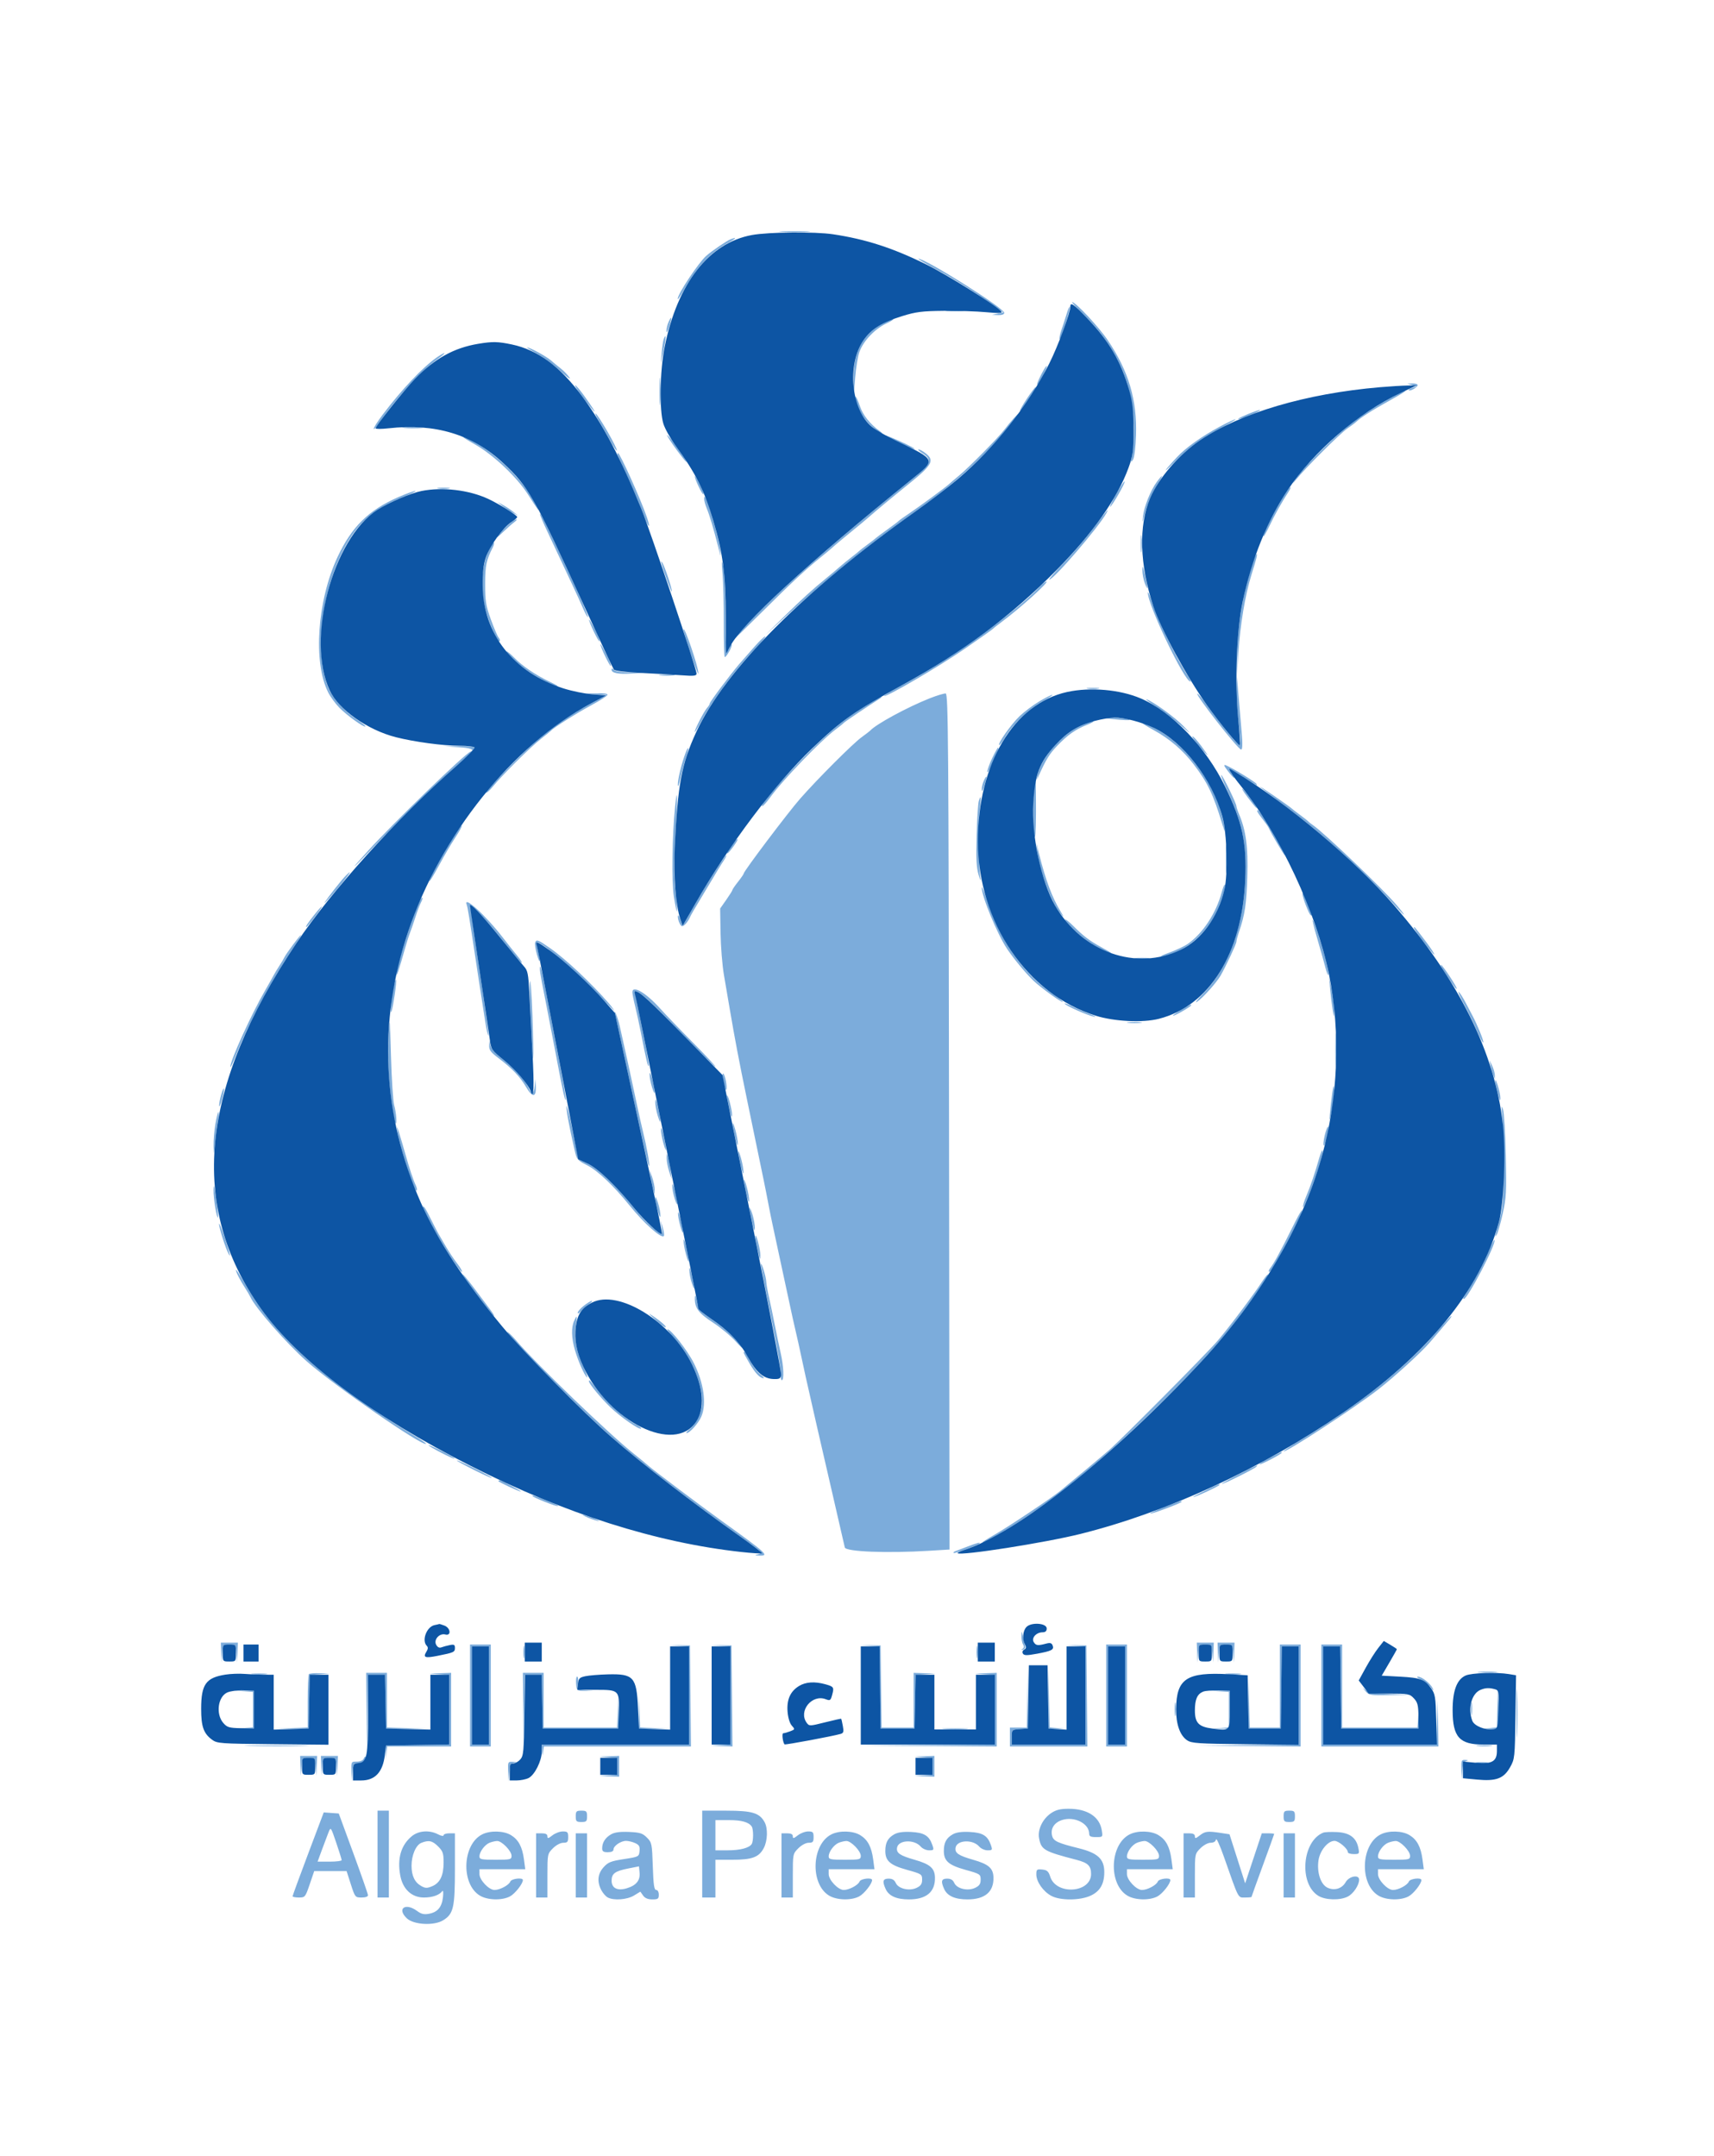 <svg xmlns="http://www.w3.org/2000/svg" width="908" height="1142" viewBox="0 0 908 1142" version="1.1"><path d="M 414.250 122.742 C 417.962 122.934, 424.038 122.934, 427.750 122.742 C 431.462 122.549, 428.425 122.392, 421 122.392 C 413.575 122.392, 410.538 122.549, 414.250 122.742 M 387 126.727 C 385.091 127.452, 377.268 132.781, 374.188 135.455 C 370.108 138.997, 358.981 155.729, 359.018 158.265 C 359.028 158.944, 360.278 157.250, 361.796 154.500 C 368.656 142.071, 376.010 134.009, 385 129.063 C 389.978 126.323, 390.900 125.247, 387 126.727 M 495 142.134 C 505.275 147.658, 514.754 153.572, 525 160.852 L 531.500 165.471 528.500 166.117 L 525.500 166.763 528.750 166.882 C 530.832 166.957, 532 166.527, 532 165.682 C 532 163.239, 490.398 137.042, 486.500 137.031 C 485.950 137.029, 489.775 139.326, 495 142.134 M 574.063 166.631 C 591.572 183.534, 600.267 203.118, 600.422 226 C 600.465 232.325, 600.153 239.300, 599.729 241.500 C 599.072 244.914, 599.141 245.207, 600.204 243.500 C 600.930 242.333, 601.597 236.920, 601.804 230.500 C 602.407 211.825, 597.914 196.650, 586.947 180.326 C 582.183 173.234, 569.823 160, 567.964 160 C 567.541 160, 570.285 162.984, 574.063 166.631 M 565.058 166.245 C 564.362 168.585, 563.117 172.440, 562.291 174.811 C 561.464 177.182, 561.032 179.366, 561.331 179.664 C 561.629 179.962, 563.065 176.298, 564.522 171.522 C 565.979 166.745, 566.980 162.647, 566.747 162.414 C 566.514 162.181, 565.754 163.905, 565.058 166.245 M 501.776 164.733 C 504.128 164.945, 507.728 164.942, 509.776 164.727 C 511.824 164.512, 509.900 164.339, 505.500 164.343 C 501.100 164.346, 499.424 164.522, 501.776 164.733 M 354.162 170.543 C 353.523 171.946, 353.030 174.085, 353.067 175.297 C 353.107 176.611, 353.695 175.700, 354.523 173.040 C 356.093 168.001, 355.907 166.714, 354.162 170.543 M 466.032 172.250 C 456.159 178.214, 451.839 187.567, 452.154 202.299 L 452.308 209.500 453.032 200 C 453.431 194.775, 454.465 188.591, 455.332 186.257 C 457.467 180.503, 463.451 174.217, 469.500 171.371 C 472.250 170.078, 473.805 169.015, 472.956 169.010 C 472.106 169.004, 468.991 170.463, 466.032 172.250 M 351.622 179.542 C 351.279 180.437, 350.788 183.719, 350.532 186.835 L 350.066 192.500 351.525 185.576 C 352.916 178.976, 352.963 176.048, 351.622 179.542 M 284.286 187.193 C 287.469 188.919, 293.064 193.070, 296.719 196.416 C 300.374 199.762, 302.617 201.375, 301.702 200 C 300.788 198.625, 298.793 196.526, 297.270 195.335 C 295.746 194.145, 293.375 192.188, 292 190.986 C 289.458 188.765, 280.711 183.978, 279.283 184.027 C 278.852 184.041, 281.104 185.466, 284.286 187.193 M 231.263 189.388 C 223.698 194.740, 212.911 206.169, 202.678 219.674 C 200.105 223.070, 198 226.395, 198 227.064 C 198 227.732, 199.182 226.529, 200.626 224.390 C 209.364 211.448, 223.196 196.289, 231.900 190.119 C 234.320 188.404, 235.895 187.022, 235.400 187.049 C 234.905 187.076, 233.043 188.129, 231.263 189.388 M 553.334 195.250 C 551.332 198.442, 549.072 203.405, 549.448 203.781 C 549.678 204.011, 551.028 201.904, 552.450 199.099 C 554.769 194.522, 555.335 192.059, 553.334 195.250 M 349.382 207.500 C 349.384 214.100, 349.546 216.670, 349.741 213.211 C 349.937 209.752, 349.936 204.352, 349.738 201.211 C 349.540 198.070, 349.380 200.900, 349.382 207.500 M 748 203.923 L 750.500 204.647 748.175 205.415 C 746.896 205.837, 746.070 206.403, 746.339 206.672 C 747.055 207.389, 751 205.097, 751 203.965 C 751 203.434, 749.763 203.045, 748.250 203.100 L 745.500 203.199 748 203.923 M 308.603 210.250 C 316.612 220.854, 317.280 220.535, 309.590 209.779 C 307.341 206.633, 305.136 204.045, 304.692 204.029 C 304.247 204.013, 306.007 206.813, 308.603 210.250 M 543.994 211.128 C 541.755 214.499, 540.100 217.433, 540.315 217.649 C 540.670 218.004, 541.913 216.278, 547.446 207.750 C 548.427 206.238, 548.968 205, 548.647 205 C 548.327 205, 546.233 207.758, 543.994 211.128 M 735.760 211.263 C 731.503 213.593, 724.078 218.288, 719.260 221.695 C 709.824 228.367, 691.935 245.687, 686.927 253 C 684.346 256.768, 684.298 256.930, 686.629 254 C 691.299 248.131, 709.824 229.657, 713.705 227 C 715.713 225.625, 717.838 224.035, 718.428 223.467 C 720.800 221.182, 726.982 217.236, 736 212.251 C 741.225 209.363, 745.050 207.006, 744.500 207.013 C 743.950 207.020, 740.017 208.932, 735.760 211.263 M 453.460 212.750 C 455.056 219.234, 461.105 226.672, 467 229.399 C 467.825 229.780, 467.382 229.284, 466.015 228.296 C 460.849 224.563, 457.102 219.823, 455.498 214.995 C 453.736 209.688, 452.324 208.133, 453.460 212.750 M 661.503 219.135 C 656.053 221.344, 654.015 222.706, 657.996 221.479 C 661.672 220.345, 668.661 217.144, 667.500 217.125 C 666.950 217.116, 664.251 218.021, 661.503 219.135 M 317.471 223.250 C 318.892 225.588, 321.460 230.096, 323.176 233.268 C 324.893 236.440, 326.491 238.842, 326.728 238.606 C 327.460 237.873, 316.585 219, 315.431 219 C 315.132 219, 316.050 220.912, 317.471 223.250 M 536.857 221.750 C 535.473 223.262, 533.333 225.850, 532.103 227.500 C 529.046 231.601, 513.494 247.380, 508.102 251.852 C 505.683 253.858, 503.208 255.966, 502.602 256.535 C 500.861 258.169, 487.004 268.339, 481.500 272.022 C 478.750 273.862, 476.275 275.638, 476 275.967 C 475.725 276.296, 473.025 278.336, 470 280.500 C 466.975 282.664, 464.275 284.676, 464 284.973 C 463.725 285.269, 461.700 286.835, 459.500 288.453 C 457.300 290.071, 455.275 291.646, 455 291.953 C 454.725 292.260, 452.925 293.714, 451 295.184 C 449.075 296.654, 446.227 298.984, 444.672 300.362 C 443.116 301.740, 440.005 304.360, 437.759 306.184 C 430.583 312.010, 424.817 317.264, 415.039 326.888 L 405.500 336.276 415.790 326.888 C 439.193 305.536, 461.200 287.718, 485.004 270.851 C 507.028 255.245, 522.119 241.415, 536.401 223.750 C 540.595 218.562, 540.867 217.369, 536.857 221.750 M 646.500 225.793 C 636.669 231.046, 628.185 237.072, 623.466 242.155 C 616.011 250.184, 615.436 251.555, 622.500 244.460 C 630.559 236.365, 636.264 232.217, 647.500 226.283 C 651.900 223.960, 655.050 222.057, 654.500 222.056 C 653.950 222.054, 650.350 223.736, 646.500 225.793 M 214.280 226.736 C 216.909 226.943, 220.959 226.940, 223.280 226.731 C 225.601 226.521, 223.450 226.352, 218.500 226.355 C 213.550 226.358, 211.651 226.530, 214.280 226.736 M 354.469 232.500 C 356.473 235.773, 361.757 242.905, 363.361 244.500 C 364.878 246.008, 361.106 240.044, 357.669 235.500 C 353.609 230.131, 352.226 228.834, 354.469 232.500 M 469 230.650 C 469 231.317, 484.100 238.233, 484.558 237.776 C 484.762 237.572, 481.345 235.777, 476.964 233.787 C 472.584 231.797, 469 230.385, 469 230.650 M 251.664 235.424 C 261.262 240.831, 273.674 252.518, 279.543 261.674 C 285.424 270.850, 286.195 271.856, 284.389 268 C 277.879 254.105, 258.138 235.563, 245.500 231.472 C 244.400 231.116, 247.174 232.894, 251.664 235.424 M 488.750 240.115 C 494.100 243.541, 493.201 245.636, 482.770 254.053 C 435.397 292.278, 399.923 324.161, 389.131 338.215 C 388.407 339.157, 394.943 332.837, 403.657 324.169 C 419.595 308.313, 426.955 301.460, 434.981 295 C 437.372 293.075, 439.818 291.050, 440.415 290.500 C 442.217 288.841, 448.341 283.708, 452.751 280.159 C 455.035 278.322, 457.938 275.912, 459.202 274.805 C 464.697 269.990, 471.224 264.567, 481.500 256.279 C 493.827 246.337, 495.190 243.868, 490.420 240.116 C 488.941 238.952, 487.228 238.008, 486.615 238.017 C 486.002 238.026, 486.962 238.970, 488.750 240.115 M 327.326 241.250 C 327.624 241.938, 330.308 247.900, 333.291 254.500 C 336.274 261.100, 339.743 269.323, 341 272.774 C 343.542 279.751, 345.006 280.701, 342.652 273.845 C 339.368 264.283, 328.428 240, 327.403 240 C 327.064 240, 327.029 240.563, 327.326 241.250 M 368.047 252.167 C 367.949 253.567, 372.077 262.257, 372.594 261.739 C 372.893 261.440, 372.003 259.014, 370.615 256.348 C 369.228 253.682, 368.072 251.800, 368.047 252.167 M 612.814 255.250 C 609.616 259.540, 606.082 268.334, 605.512 273.421 C 605.076 277.307, 605.117 277.264, 606.385 272.500 C 608.104 266.044, 610.107 261.375, 613.386 256.180 C 616.528 251.203, 616.213 250.691, 612.814 255.250 M 591.364 261.612 C 589.090 265.663, 587.618 268.736, 588.093 268.442 C 589.386 267.644, 596.129 255.868, 595.792 254.999 C 595.631 254.586, 593.639 257.562, 591.364 261.612 M 232.250 258.716 C 233.762 258.945, 236.238 258.945, 237.750 258.716 C 239.262 258.487, 238.025 258.300, 235 258.300 C 231.975 258.300, 230.738 258.487, 232.250 258.716 M 680.660 261.750 C 674.634 271.305, 668.242 284, 669.457 284 C 669.724 284, 671.162 281.413, 672.653 278.250 C 675.293 272.653, 679.182 265.704, 682.563 260.544 C 683.480 259.145, 683.959 258, 683.628 258 C 683.296 258, 681.961 259.688, 680.660 261.750 M 210.972 263.312 C 195.280 270.163, 186.302 279.012, 178.822 295 C 168.011 318.105, 165.769 350.866, 173.907 366.818 C 175.104 369.164, 177.752 372.781, 179.792 374.856 C 183.805 378.939, 192.873 385.460, 193.569 384.764 C 193.805 384.528, 191.817 382.922, 189.152 381.195 C 182.842 377.107, 176.365 370.019, 174.096 364.720 C 166.506 346.995, 170.057 314.067, 182.041 291.041 C 189.343 277.012, 197.564 269.742, 213.388 263.324 C 217.850 261.514, 220.825 260.032, 220 260.029 C 219.175 260.026, 215.112 261.504, 210.972 263.312 M 373.030 264.216 C 373.014 265.160, 373.620 267.410, 374.378 269.216 C 375.853 272.728, 377.962 279.802, 380.428 289.500 C 381.952 295.497, 381.953 295.498, 381.392 290.596 C 380.816 285.560, 375.551 266.751, 373.954 264.025 C 373.183 262.709, 373.057 262.736, 373.030 264.216 M 265.934 267.810 C 267.273 268.897, 269.748 270.547, 271.434 271.476 L 274.500 273.167 272.066 271.190 C 270.727 270.103, 268.252 268.453, 266.566 267.524 L 263.500 265.833 265.934 267.810 M 579.232 279.765 C 575.234 285.119, 568.132 293.438, 563.449 298.250 C 558.767 303.063, 555.343 307, 555.841 307 C 558.176 307, 582.218 279.019, 586.129 271.750 C 587.959 268.348, 586.420 270.136, 579.232 279.765 M 286.044 272.309 C 286.020 272.754, 287.849 277.029, 290.108 281.809 C 292.367 286.589, 295.467 293.200, 296.995 296.500 C 298.524 299.800, 301.371 305.875, 303.322 310 C 305.272 314.125, 307.809 319.701, 308.959 322.392 C 310.109 325.082, 311.267 327.066, 311.533 326.800 C 311.798 326.535, 307.137 315.784, 301.175 302.909 C 289.944 278.657, 286.120 270.924, 286.044 272.309 M 269.470 277.777 C 267.803 279.275, 265.344 281.850, 264.005 283.500 C 262.537 285.308, 263.343 284.806, 266.035 282.234 C 268.491 279.888, 271.400 277.315, 272.500 276.516 C 273.600 275.717, 274.050 275.061, 273.500 275.059 C 272.950 275.056, 271.136 276.279, 269.470 277.777 M 604.336 288 C 604.336 292.125, 604.513 293.813, 604.728 291.750 C 604.944 289.688, 604.944 286.313, 604.728 284.250 C 604.513 282.188, 604.336 283.875, 604.336 288 M 258.956 291.366 C 254.512 301.413, 254.248 314.604, 258.254 326.500 C 260.739 333.879, 263.944 340.390, 264.712 339.621 C 265.027 339.306, 264.769 338.427, 264.138 337.667 C 263.508 336.907, 261.644 332.552, 259.996 327.989 C 257.398 320.795, 257 318.322, 257 309.380 C 257 299.490, 257.603 296.651, 261.191 289.653 C 261.712 288.637, 261.888 287.555, 261.581 287.248 C 261.275 286.942, 260.094 288.795, 258.956 291.366 M 663.011 300.183 C 658.417 314.741, 655.842 329.839, 655.539 344 L 655.250 357.500 656.010 346 C 657.025 330.642, 659.594 315.292, 662.971 304.401 C 665.780 295.342, 666.161 293.828, 665.738 293.404 C 665.492 293.159, 664.266 296.209, 663.011 300.183 M 382.777 304 C 383.175 308.675, 383.466 320.488, 383.425 330.250 C 383.384 340.012, 383.625 348, 383.960 348 C 384.958 348, 388.246 341.912, 387.597 341.264 C 387.269 340.936, 387 341.106, 387 341.642 C 387 342.179, 386.438 343.385, 385.750 344.323 C 384.734 345.709, 384.477 342.140, 384.376 325.264 C 384.308 313.844, 383.758 302.475, 383.153 300 C 382.214 296.155, 382.159 296.738, 382.777 304 M 350.546 298.834 C 351.981 304.051, 355.856 314.414, 355.926 313.218 C 356.018 311.630, 352.161 300.044, 350.860 298 C 350.163 296.906, 350.078 297.132, 350.546 298.834 M 605.179 302 C 605.164 303.925, 605.759 307.075, 606.500 309 C 608.236 313.508, 608.256 312.019, 606.559 304.500 C 605.469 299.670, 605.200 299.182, 605.179 302 M 550.437 311.109 C 537.811 324.472, 502.555 349.766, 479.269 362.165 C 473.011 365.498, 468.074 368.408, 468.298 368.632 C 469.205 369.538, 497.433 353.054, 511 343.694 C 518.975 338.193, 525.725 333.421, 526 333.090 C 526.275 332.759, 528.300 331.149, 530.500 329.511 C 540.461 322.096, 556.084 308, 554.340 308 C 553.809 308, 552.052 309.399, 550.437 311.109 M 608.091 313.846 C 607.698 319.655, 627.458 361, 630.628 361 C 630.959 361, 630.462 359.828, 629.523 358.395 C 622.851 348.211, 613.448 328.796, 609.959 318 C 608.982 314.975, 608.141 313.106, 608.091 313.846 M 312.048 328.126 C 311.946 329.447, 317.112 340.221, 317.609 339.724 C 317.897 339.436, 316.775 336.568, 315.115 333.350 C 313.455 330.133, 312.075 327.782, 312.048 328.126 M 362.074 333.500 C 362.044 334.050, 363.802 339.900, 365.980 346.500 C 368.159 353.100, 369.954 357.655, 369.970 356.621 C 370.022 353.321, 362.235 330.520, 362.074 333.500 M 399.873 342.283 C 397.328 345.152, 393.695 349.300, 391.799 351.500 C 386.871 357.221, 376 371.748, 376 372.612 C 376 373.014, 375.361 374.053, 374.579 374.921 C 372.952 376.729, 367.989 386.361, 368.023 387.645 C 368.035 388.115, 369.527 385.751, 371.339 382.391 C 377.895 370.228, 389.252 354.913, 400.363 343.250 C 403.638 339.813, 405.908 337.015, 405.409 337.033 C 404.909 337.051, 402.418 339.414, 399.873 342.283 M 318.048 341.126 C 317.946 342.447, 323.112 353.221, 323.609 352.724 C 323.897 352.436, 322.775 349.568, 321.115 346.350 C 319.455 343.133, 318.075 340.782, 318.048 341.126 M 270.563 348.105 C 275.727 353.564, 288.868 361.789, 295 363.400 C 296.375 363.761, 294.714 362.734, 291.308 361.117 C 283.763 357.533, 276.696 352.753, 272.390 348.319 C 270.617 346.493, 268.820 345, 268.396 345 C 267.973 345, 268.948 346.397, 270.563 348.105 M 324 354.781 C 324 356.478, 327.698 357.167, 334.542 356.745 L 340.500 356.378 333.450 356.189 C 329.553 356.085, 325.863 355.463, 325.200 354.800 C 324.288 353.888, 324 353.884, 324 354.781 M 349.728 357.722 C 351.503 357.943, 354.653 357.946, 356.728 357.730 C 358.802 357.513, 357.350 357.333, 353.500 357.328 C 349.650 357.324, 347.952 357.501, 349.728 357.722 M 655.142 365.830 C 655.064 369.861, 655.494 377.344, 656.097 382.458 C 657.736 396.357, 657.454 396.631, 650.429 387.968 C 647.098 383.861, 642.210 377.442, 639.566 373.704 C 636.922 369.966, 634.541 367.126, 634.274 367.393 C 633.383 368.283, 655.895 397, 657.484 397 C 658.238 397, 658.322 394.208, 657.761 387.750 C 657.319 382.663, 656.581 374, 656.121 368.500 L 655.285 358.500 655.142 365.830 M 576.250 364.716 C 577.763 364.945, 580.237 364.945, 581.750 364.716 C 583.263 364.487, 582.025 364.300, 579 364.300 C 575.975 364.300, 574.737 364.487, 576.250 364.716 M 315.466 367.745 L 321.432 368.113 313.208 372.507 C 297.144 381.090, 287.090 388.778, 271.668 404.270 C 263.511 412.465, 257.110 419.444, 257.446 419.779 C 257.781 420.114, 259.492 418.614, 261.247 416.444 C 266.075 410.478, 280.857 395.824, 286.500 391.411 C 289.250 389.260, 291.725 387.241, 292 386.925 C 293.337 385.387, 305.507 377.711, 313.021 373.666 C 317.662 371.168, 321.618 368.646, 321.813 368.062 C 322.042 367.375, 319.933 367.067, 315.833 367.189 L 309.500 367.378 315.466 367.745 M 492.500 369.864 C 480.688 374.541, 464.067 383.560, 461 386.958 C 460.725 387.262, 458.700 388.816, 456.500 390.411 C 451.805 393.814, 433.341 412.270, 423.897 423 C 417.531 430.234, 394 461.419, 394 462.623 C 394 462.947, 392.650 464.917, 391 467 C 389.350 469.083, 388 471.047, 388 471.365 C 388 471.682, 386.538 474.022, 384.750 476.565 L 381.500 481.188 381.713 494.166 C 381.830 501.305, 382.633 511.275, 383.496 516.322 C 384.359 521.370, 385.756 529.550, 386.601 534.500 C 389.378 550.771, 391.500 561.910, 395.603 581.750 C 396.484 586.013, 397.811 592.425, 398.551 596 C 399.292 599.575, 400.642 606.100, 401.551 610.500 C 402.461 614.900, 403.813 621.425, 404.556 625 C 405.299 628.575, 406.409 634.200, 407.024 637.500 C 407.638 640.800, 408.735 646.200, 409.460 649.500 C 410.186 652.800, 411.538 659.100, 412.465 663.500 C 413.392 667.900, 414.749 674.200, 415.481 677.500 C 416.213 680.800, 417.571 687.100, 418.498 691.500 C 419.426 695.900, 420.777 701.975, 421.500 705 C 422.223 708.025, 423.574 714.100, 424.502 718.500 C 426.088 726.028, 427.016 730.202, 430.617 746 C 431.431 749.575, 432.712 755.200, 433.463 758.500 C 435.200 766.139, 437.381 775.588, 439.463 784.500 C 441.457 793.037, 443.308 801.087, 445.556 811 C 446.491 815.125, 447.384 818.995, 447.539 819.600 C 448.123 821.871, 469.907 822.721, 492.347 821.348 L 503.004 820.696 502.752 594.112 C 502.529 393.595, 502.327 367.502, 501 367.310 C 500.175 367.191, 496.350 368.340, 492.500 369.864 M 550.441 371.561 C 547.174 373.520, 542.534 377.007, 540.131 379.311 C 535.680 383.578, 528.456 393.789, 529.295 394.628 C 529.549 394.882, 530.983 392.999, 532.480 390.443 C 536.366 383.812, 545.543 375.035, 552.518 371.277 C 555.808 369.504, 558.024 368.041, 557.441 368.027 C 556.859 368.012, 553.709 369.602, 550.441 371.561 M 459.204 373.442 C 447.751 380.503, 440.353 386.559, 427.424 399.455 C 415.442 411.406, 402.048 427, 403.766 427 C 404.258 427, 406.145 424.933, 407.960 422.407 C 414.529 413.259, 434.730 392.288, 442.689 386.353 C 444.785 384.790, 446.725 383.224, 447 382.872 C 447.417 382.339, 458.794 374.667, 465.631 370.309 C 466.659 369.654, 467.254 369.091, 466.954 369.059 C 466.654 369.026, 463.166 370.999, 459.204 373.442 M 612 373.981 C 615.575 376.325, 621.425 380.745, 625 383.803 C 631.461 389.331, 631.473 389.336, 627.023 384.663 C 622.662 380.083, 611.100 371.679, 607.362 370.372 C 606.338 370.014, 608.425 371.638, 612 373.981 M 586.083 380.360 C 586.313 380.559, 589.650 380.960, 593.500 381.253 C 597.569 381.562, 599.453 381.453, 598 380.992 C 595.527 380.208, 585.279 379.665, 586.083 380.360 M 571.226 385.045 C 561.601 389.854, 551.443 401.850, 549.668 410.500 C 549.072 413.408, 549.088 413.423, 550.188 411 C 554.231 402.096, 555.872 399.430, 559.941 395.154 C 565.534 389.278, 569.749 386.298, 575.836 383.918 C 578.401 382.914, 579.784 382.073, 578.910 382.047 C 578.035 382.021, 574.577 383.370, 571.226 385.045 M 611.290 386.766 C 619.684 391.382, 626.560 397.273, 632.300 404.765 C 639.739 414.475, 642.767 420.793, 647.510 436.500 C 648.918 441.162, 648.982 441.230, 648.461 437.500 C 645.692 417.687, 628.547 393.701, 611.325 385.547 C 603.481 381.833, 603.463 382.461, 611.290 386.766 M 635.097 395 C 637.416 397.750, 639.476 400, 639.676 400 C 639.875 400, 638.359 397.750, 636.306 395 C 634.253 392.250, 632.192 390, 631.727 390 C 631.262 390, 632.778 392.250, 635.097 395 M 242.750 395.743 C 249.069 396.043, 251.872 397.106, 249.142 398.167 C 246.044 399.371, 208.422 435.791, 195 450.581 C 184.478 462.174, 185.691 461.422, 197.549 449 C 211.828 434.041, 233.558 412.850, 244.219 403.487 C 248.464 399.759, 251.700 396.324, 251.410 395.854 C 251.120 395.384, 247.421 395.089, 243.191 395.199 L 235.500 395.397 242.750 395.743 M 363.201 398.718 C 361.121 404.131, 359.001 412.845, 359.079 415.654 C 359.125 417.297, 359.752 415.762, 360.563 412.022 C 361.336 408.459, 362.648 403.545, 363.481 401.102 C 365.143 396.224, 364.912 394.261, 363.201 398.718 M 525.617 401.527 C 524.178 404.567, 523.011 407.830, 523.024 408.777 C 523.037 409.725, 524.188 407.800, 525.583 404.500 C 526.977 401.200, 528.365 397.938, 528.666 397.250 C 528.967 396.563, 528.994 396, 528.724 396 C 528.455 396, 527.056 398.487, 525.617 401.527 M 650.431 408.321 C 651.975 410.345, 653.464 412, 653.741 412 C 654.018 412, 653.676 411.314, 652.980 410.476 C 650.534 407.528, 652.890 407.868, 658.167 411.223 C 666.292 416.389, 666.391 416.441, 665.605 415.170 C 664.892 414.016, 652.599 406.551, 649.376 405.314 C 648.082 404.818, 648.358 405.603, 650.431 408.321 M 649.954 418.223 C 658.226 436.006, 660.511 447.234, 659.677 465.989 C 658.552 491.300, 650.462 513.164, 637.336 526.372 C 634.126 529.601, 632.682 531.498, 634.126 530.588 C 636.942 528.813, 644.507 520.414, 646.604 516.737 C 649.483 511.686, 655 499.874, 655 498.761 C 655 498.104, 655.620 495.752, 656.378 493.533 C 659.504 484.382, 660.347 478.752, 660.771 464.194 C 661.226 448.566, 660.075 439.897, 656.393 431.216 C 655.627 429.410, 655 427.515, 655 427.004 C 655 425.575, 647.973 411.101, 646.982 410.489 C 646.499 410.191, 647.837 413.671, 649.954 418.223 M 521.162 413.543 C 520.523 414.946, 520.030 417.085, 520.067 418.297 C 520.107 419.611, 520.695 418.700, 521.523 416.040 C 523.093 411.001, 522.907 409.714, 521.162 413.543 M 547.642 420.147 C 546.799 428.212, 546.917 437.521, 547.925 442.500 C 548.478 445.235, 548.761 441.360, 548.817 430.250 C 548.862 421.313, 548.761 414, 548.592 414 C 548.423 414, 547.996 416.766, 547.642 420.147 M 667.500 416.722 C 668.050 417.296, 674.864 422.530, 682.642 428.353 C 701.604 442.548, 722.788 461.826, 738.855 479.507 C 744.827 486.079, 745.535 486.092, 740.004 479.528 C 732.856 471.043, 701.761 441.308, 695.593 437.058 C 694.442 436.265, 693.275 435.341, 693 435.005 C 692.725 434.669, 690.700 433.071, 688.500 431.453 C 686.300 429.835, 684.275 428.262, 684 427.957 C 683.725 427.652, 679.675 424.764, 675 421.540 C 670.325 418.315, 666.950 416.147, 667.500 416.722 M 660.925 422.250 C 663.299 425.413, 665.433 428, 665.668 428 C 666.428 428, 660.228 419.433, 658.390 417.942 C 657.411 417.149, 658.552 419.087, 660.925 422.250 M 357.634 427.225 C 356.063 442.433, 355.729 466.828, 356.981 474.879 C 357.683 479.388, 358.430 482.904, 358.642 482.692 C 358.853 482.480, 358.512 477.783, 357.884 472.254 C 357.027 464.720, 357.026 457.127, 357.880 441.944 C 359.007 421.924, 358.892 415.050, 357.634 427.225 M 518.524 424.210 C 518.123 425.470, 517.599 433.700, 517.359 442.500 C 517.019 454.994, 517.259 459.596, 518.454 463.500 C 519.296 466.250, 519.754 467.150, 519.473 465.500 C 518.245 458.309, 517.863 436.913, 518.838 430.032 C 519.926 422.356, 519.809 420.180, 518.524 424.210 M 666 429.606 C 666 429.939, 667.285 431.852, 668.855 433.856 C 670.425 435.860, 671.887 437.950, 672.105 438.500 C 673.010 440.790, 680.211 453, 680.656 453 C 681.385 453, 673.096 438.106, 669.664 433.250 C 666.732 429.101, 666 428.373, 666 429.606 M 238.709 445.750 C 233.139 454.754, 225.977 468.332, 227.764 466.500 C 228.301 465.950, 230.670 461.900, 233.029 457.500 C 235.388 453.100, 239.064 446.855, 241.198 443.622 C 243.331 440.389, 244.880 437.547, 244.639 437.306 C 244.399 437.066, 241.730 440.865, 238.709 445.750 M 649.385 455 C 649.385 461.875, 649.545 464.688, 649.740 461.250 C 649.936 457.813, 649.936 452.188, 649.740 448.750 C 649.545 445.313, 649.385 448.125, 649.385 455 M 388.365 446.762 C 385.718 450.398, 384.787 452, 385.322 452 C 386.085 452, 391.223 444.889, 390.780 444.447 C 390.548 444.215, 389.461 445.257, 388.365 446.762 M 549.593 451.500 C 550.831 461.800, 557.179 478.505, 561.947 484.010 C 563.872 486.232, 563.846 486.070, 561.704 482.500 C 557.299 475.159, 554.014 466.356, 550.510 452.500 L 548.992 446.500 549.593 451.500 M 378.269 462.250 C 375.004 467.337, 369.926 475.747, 366.984 480.937 L 361.636 490.374 360.394 486.937 C 359.705 485.030, 359.118 484.309, 359.076 485.316 C 359.034 486.314, 359.481 488.031, 360.070 489.130 C 360.960 490.794, 361.397 490.915, 362.674 489.856 C 363.518 489.155, 364.631 487.664, 365.147 486.541 C 365.663 485.418, 366.629 483.595, 367.293 482.489 C 367.957 481.383, 370.750 476.702, 373.500 472.088 C 380.078 461.050, 381.671 458.431, 383.611 455.472 C 384.501 454.112, 385 453, 384.718 453 C 384.436 453, 381.534 457.163, 378.269 462.250 M 181 466.226 C 176.282 471.875, 170.331 479.867, 172.232 478 C 175.844 474.455, 186.024 462.002, 185.297 462.018 C 184.859 462.028, 182.925 463.922, 181 466.226 M 647.143 472.790 C 644.175 483.796, 637.056 494.557, 629.158 499.975 C 627.320 501.236, 622.820 503.336, 619.158 504.643 C 615.190 506.058, 613.914 506.786, 616 506.443 C 626.789 504.669, 638.192 495.506, 644.049 483.904 C 646.867 478.320, 649.661 469.328, 648.835 468.502 C 648.603 468.270, 647.842 470.199, 647.143 472.790 M 520.068 470 C 519.941 474.502, 528.333 494.842, 533.498 502.553 C 537 507.781, 543.249 515.334, 547.372 519.322 C 551.278 523.102, 563 531.541, 563 530.575 C 563 530.300, 560.413 528.299, 557.250 526.129 C 542.202 515.803, 530.099 498.496, 522.985 477.133 C 521.404 472.385, 520.091 469.175, 520.068 470 M 690 473.562 C 690 475.309, 693.405 484.132, 694.290 484.679 C 694.975 485.102, 695.070 484.662, 694.564 483.414 C 694.138 482.361, 693.119 479.587, 692.300 477.250 C 690.983 473.488, 690 471.912, 690 473.562 M 221.681 478.740 C 217.073 489.360, 209.913 512.321, 210.062 516 C 210.121 517.446, 211.374 513.631, 214.659 502 C 215.513 498.975, 216.663 495.375, 217.214 494 C 217.765 492.625, 219.044 488.926, 220.056 485.780 C 221.069 482.634, 222.407 479.108, 223.030 477.944 C 223.653 476.781, 223.971 475.638, 223.737 475.404 C 223.504 475.171, 222.579 476.672, 221.681 478.740 M 247.261 479.250 C 247.741 480.511, 248.838 487.176, 251.580 505.500 C 252.976 514.824, 253.985 521.383, 257.115 541.465 C 257.798 545.846, 258.527 548.919, 258.736 548.293 C 258.944 547.668, 256.811 531.999, 253.996 513.473 C 251.181 494.947, 249.069 479.598, 249.303 479.364 C 249.951 478.715, 259.617 489.533, 268 500.290 C 272.125 505.583, 275.881 509.933, 276.347 509.957 C 276.813 509.981, 275.789 508.313, 274.073 506.250 C 272.356 504.188, 268.869 499.800, 266.325 496.500 C 257.206 484.675, 245.189 473.801, 247.261 479.250 M 166.722 484.250 C 163.033 488.845, 161.628 491, 162.321 491 C 162.562 491, 164.628 488.525, 166.912 485.500 C 171.800 479.026, 171.659 478.100, 166.722 484.250 M 695.405 488 C 695.638 489.375, 696.966 494.325, 698.355 499 C 699.745 503.675, 701.442 509.726, 702.126 512.446 C 702.810 515.166, 703.533 516.901, 703.733 516.301 C 703.933 515.701, 703.189 511.676, 702.079 507.355 C 699.930 498.989, 694.694 483.802, 695.405 488 M 567.547 491.092 C 572.203 495.912, 578.962 500.800, 584.359 503.249 C 590.475 506.024, 590.043 505.249, 583.500 501.706 C 577.284 498.341, 573.933 495.797, 568.405 490.250 C 566.624 488.462, 564.813 487, 564.380 487 C 563.948 487, 565.373 488.842, 567.547 491.092 M 749 491.319 C 749 492.403, 759.337 505.996, 759.805 505.528 C 760.028 505.305, 758.066 502.282, 755.444 498.811 C 749.691 491.195, 749 490.392, 749 491.319 M 155.303 500.250 C 153.138 503.137, 151.054 506.175, 150.672 507 C 150.290 507.825, 149.090 509.850, 148.004 511.500 C 146.918 513.150, 145.562 515.400, 144.990 516.500 C 144.418 517.600, 142.386 521.200, 140.476 524.500 C 133.204 537.058, 121.948 561.777, 122.034 565 C 122.056 565.825, 123.572 562.675, 125.403 558 C 131.615 542.139, 144.100 518.775, 155.194 502.250 C 160.883 493.775, 160.940 492.733, 155.303 500.250 M 283.484 499.250 C 283.235 499.938, 283.659 502.750, 284.426 505.500 C 285.995 511.124, 286.449 509.644, 285.031 503.528 C 284.525 501.344, 284.280 499.387, 284.487 499.179 C 285.619 498.047, 300.233 510.142, 312.025 521.971 L 325.551 535.537 331.371 562.519 C 341.902 611.346, 343.397 617.936, 343.843 617.490 C 344.329 617.005, 342.642 607.572, 340.536 599 C 339.793 595.975, 338.429 589.900, 337.506 585.500 C 334.708 572.165, 331.025 555.320, 328.393 543.821 C 326.978 537.642, 325.841 535.224, 322.567 531.438 C 313.365 520.796, 299.665 507.923, 291.457 502.208 C 284.894 497.639, 284.166 497.369, 283.484 499.250 M 601.750 507.723 C 603.538 507.945, 606.462 507.945, 608.250 507.723 C 610.038 507.502, 608.575 507.320, 605 507.320 C 601.425 507.320, 599.962 507.502, 601.750 507.723 M 764.554 513.750 C 770.087 522.278, 771.330 524.004, 771.685 523.649 C 772.170 523.163, 764.158 511, 763.353 511 C 763.032 511, 763.573 512.237, 764.554 513.750 M 286 513.257 C 286 514.132, 286.474 517.244, 287.053 520.174 C 287.632 523.103, 288.713 528.650, 289.456 532.500 C 290.198 536.350, 291.550 543.325, 292.460 548 C 293.370 552.675, 294.791 560.100, 295.618 564.500 C 298.119 577.803, 299.302 583.031, 299.718 582.616 C 299.935 582.398, 298.541 573.958, 296.619 563.860 C 294.697 553.762, 291.710 538.076, 289.980 529.001 C 287.037 513.554, 286 509.454, 286 513.257 M 280.758 530 C 281.024 537.975, 281.607 549.675, 282.055 556 C 282.651 564.408, 282.723 561.854, 282.323 546.500 C 282.022 534.950, 281.438 523.250, 281.026 520.500 C 280.602 517.677, 280.485 521.814, 280.758 530 M 208.200 524.216 C 207.150 529.914, 206.613 538.238, 207.472 535.500 C 208.436 532.424, 210.200 520.099, 209.833 518.999 C 209.595 518.285, 208.860 520.633, 208.200 524.216 M 704.595 523.500 C 704.892 526.800, 705.494 531.750, 705.934 534.500 C 706.719 539.413, 706.734 539.430, 706.805 535.500 C 706.845 533.300, 706.242 528.350, 705.466 524.500 L 704.056 517.500 704.595 523.500 M 335 525.515 C 335 526.348, 335.646 529.611, 336.435 532.765 C 337.224 535.919, 338.615 542.325, 339.526 547 C 342.342 561.456, 343.313 565.540, 343.677 564.458 C 343.870 563.884, 342.274 554.884, 340.131 544.458 C 337.988 534.031, 336.348 525.371, 336.488 525.213 C 337.607 523.945, 344.225 529.844, 359.889 546.075 C 369.934 556.484, 378.525 565, 378.979 565 C 379.433 565, 374.328 559.487, 367.634 552.750 C 360.940 546.013, 352.771 537.527, 349.482 533.894 C 342.074 525.713, 335 521.620, 335 525.515 M 775.698 532.095 C 777.903 536.168, 781.005 542.554, 782.592 546.286 C 784.178 550.018, 785.621 552.636, 785.799 552.103 C 786.076 551.271, 782.654 542.846, 780.041 537.928 C 779.581 537.064, 777.985 534.022, 776.493 531.170 C 775.002 528.317, 773.311 525.692, 772.735 525.336 C 772.159 524.980, 773.493 528.022, 775.698 532.095 M 564 531.532 C 564 532.408, 576.104 537.817, 579.500 538.458 C 581.150 538.770, 580.245 538.183, 577.488 537.154 C 574.732 536.125, 570.569 534.311, 568.238 533.122 C 565.907 531.932, 564 531.217, 564 531.532 M 625.500 535.042 C 622.750 536.660, 620.910 537.987, 621.412 537.992 C 622.516 538.002, 631 533.105, 631 532.458 C 631 531.805, 631.010 531.801, 625.500 535.042 M 205.816 549 C 205.440 555.325, 205.538 565.225, 206.035 571 C 206.964 581.812, 208.778 594.111, 209.558 594.891 C 210.416 595.749, 209.938 589.449, 208.846 585.500 C 208.238 583.300, 207.461 571.600, 207.120 559.500 C 206.513 537.974, 206.485 537.748, 205.816 549 M 597.750 541.723 C 599.538 541.945, 602.462 541.945, 604.250 541.723 C 606.038 541.502, 604.575 541.320, 601 541.320 C 597.425 541.320, 595.962 541.502, 597.750 541.723 M 707.400 556.500 C 707.401 564.750, 707.556 567.992, 707.744 563.704 C 707.932 559.417, 707.931 552.667, 707.742 548.704 C 707.552 544.742, 707.399 548.250, 707.400 556.500 M 259.150 553.545 C 259.023 556.119, 259.807 557.199, 264.230 560.545 C 271.251 565.855, 275.520 570.325, 278.616 575.607 C 281.988 581.361, 284.056 581.418, 283.832 575.750 L 283.664 571.500 283.272 575.250 C 282.812 579.644, 281.786 580.021, 280.138 576.404 C 278.006 571.724, 273.669 566.821, 266.847 561.378 C 262.084 557.578, 260.014 555.221, 259.717 553.261 C 259.301 550.509, 259.299 550.510, 259.150 553.545 M 789.690 564.500 C 790.024 566.150, 790.652 568.400, 791.085 569.500 L 791.873 571.500 791.892 569.500 C 791.902 568.400, 791.274 566.150, 790.496 564.500 L 789.082 561.500 789.690 564.500 M 344.134 569 C 344.077 570.375, 344.668 573.525, 345.448 576 C 347.211 581.593, 347.265 578.280, 345.523 571.500 C 344.702 568.308, 344.200 567.404, 344.134 569 M 383.327 573.255 C 383.891 576.108, 384.544 577.869, 384.777 577.168 C 385.346 575.463, 384.132 569.200, 383.112 568.569 C 382.666 568.294, 382.763 570.402, 383.327 573.255 M 792.118 572.500 C 792.100 573.050, 792.702 575.975, 793.457 579 C 794.435 582.918, 794.832 583.637, 794.839 581.500 C 794.847 578.816, 792.201 570.062, 792.118 572.500 M 705.688 579.500 C 705.241 582.800, 704.693 587.750, 704.470 590.500 C 704.152 594.430, 704.381 593.895, 705.543 588 C 706.356 583.875, 706.904 578.925, 706.761 577 C 706.554 574.225, 706.332 574.743, 705.688 579.500 M 117.202 579.721 C 116.541 581.927, 116.040 584.580, 116.089 585.616 C 116.139 586.652, 116.804 585.250, 117.569 582.500 C 119.241 576.488, 118.913 574.009, 117.202 579.721 M 385.148 580.500 C 385.115 581.050, 385.697 584.200, 386.441 587.500 C 387.309 591.344, 387.804 592.422, 387.821 590.500 C 387.844 587.757, 385.289 578.197, 385.148 580.500 M 347.118 583.500 C 347.070 585.150, 347.668 588.525, 348.448 591 C 350.256 596.736, 350.316 594.287, 348.559 586.500 C 347.628 582.374, 347.178 581.437, 347.118 583.500 M 300.099 586 C 299.983 588.321, 301.342 595.669, 304.343 608.951 C 305.526 614.183, 305.800 614.517, 311.173 617.253 C 316.682 620.058, 325.129 628.081, 333.500 638.459 C 341.142 647.934, 350.264 656.069, 351.670 654.664 C 351.975 654.358, 351.735 652.397, 351.138 650.304 L 350.051 646.500 350.606 650.440 C 351.128 654.140, 351.050 654.293, 349.331 652.963 C 343.265 648.272, 341.126 646.182, 336.244 640.175 C 326.522 628.214, 316.765 618.838, 311.500 616.397 L 306.500 614.080 303.362 598.790 C 301.636 590.380, 300.167 584.625, 300.099 586 M 795.831 591 C 796.199 594.575, 796.483 606.725, 796.463 618 C 796.434 634.387, 796.072 639.804, 794.661 645 C 791.786 655.580, 791.756 655.734, 792.915 653.905 C 793.472 653.027, 794.880 648.077, 796.046 642.905 C 797.950 634.454, 798.118 631.319, 797.701 612 C 797.446 600.175, 796.770 589.150, 796.200 587.500 C 795.381 585.133, 795.303 585.872, 795.831 591 M 114.103 595.332 C 113.496 598.814, 113.063 604.102, 113.140 607.082 C 113.271 612.168, 113.324 612.040, 114.005 605 C 114.404 600.875, 115.055 595.587, 115.453 593.250 C 115.851 590.913, 115.957 589, 115.691 589 C 115.424 589, 114.709 591.849, 114.103 595.332 M 388.133 595 C 388.108 595.825, 388.697 599.200, 389.441 602.500 C 390.186 605.800, 390.832 607.375, 390.878 606 C 390.924 604.625, 390.335 601.250, 389.570 598.500 C 388.805 595.750, 388.158 594.175, 388.133 595 M 210.585 599.376 C 211.763 607.633, 219.622 631.711, 220.766 630.567 C 221.080 630.254, 220.846 628.985, 220.246 627.748 C 218.956 625.088, 216.807 618.630, 214.673 611 C 213.827 607.975, 212.436 603.250, 211.583 600.500 C 210.191 596.011, 210.089 595.896, 210.585 599.376 M 350.122 598 C 350.076 599.375, 350.665 602.750, 351.430 605.500 C 353.226 611.956, 353.313 609.273, 351.559 601.500 C 350.814 598.200, 350.168 596.625, 350.122 598 M 702.235 599.616 C 701.556 601.880, 701.040 604.805, 701.089 606.116 C 701.144 607.573, 701.725 606.556, 702.583 603.500 C 704.292 597.412, 703.971 593.829, 702.235 599.616 M 391.133 610 C 391.108 610.825, 391.697 614.200, 392.441 617.500 C 393.186 620.800, 393.832 622.375, 393.878 621 C 393.924 619.625, 393.335 616.250, 392.570 613.500 C 391.805 610.750, 391.158 609.175, 391.133 610 M 698.915 613.153 C 696.735 620.898, 694.192 628.390, 692.041 633.406 C 690.884 636.104, 690.089 638.766, 690.274 639.321 C 690.668 640.505, 697.016 624.111, 699.441 615.643 C 700.363 612.421, 700.898 609.565, 700.628 609.295 C 700.359 609.026, 699.588 610.762, 698.915 613.153 M 353.163 613.500 C 353.158 615.150, 353.758 618.300, 354.497 620.500 L 355.841 624.500 355.260 620 C 354.940 617.525, 354.340 614.375, 353.925 613 C 353.199 610.588, 353.172 610.606, 353.163 613.500 M 344.715 623.500 C 345.043 625.700, 345.653 628.625, 346.070 630 L 346.828 632.500 346.837 630 C 346.842 628.625, 346.233 625.700, 345.483 623.500 L 344.119 619.500 344.715 623.500 M 394.133 625 C 394.108 625.825, 394.697 629.200, 395.441 632.500 C 396.186 635.800, 396.832 637.375, 396.878 636 C 396.924 634.625, 396.335 631.250, 395.570 628.500 C 394.805 625.750, 394.158 624.175, 394.133 625 M 113.106 630.201 C 113.008 634.540, 114.808 645.550, 115.495 644.819 C 115.661 644.644, 115.214 640.225, 114.504 635 C 113.535 627.877, 113.186 626.676, 113.106 630.201 M 356.134 628 C 356.077 629.375, 356.668 632.525, 357.448 635 C 359.211 640.593, 359.265 637.280, 357.523 630.500 C 356.702 627.308, 356.200 626.404, 356.134 628 M 347.163 634.500 C 347.212 637.871, 349.750 646.792, 349.866 644 C 349.923 642.625, 349.332 639.475, 348.552 637 C 347.772 634.525, 347.147 633.400, 347.163 634.500 M 224 639.773 C 224 642.578, 243.645 674.688, 244.710 673.623 C 245.002 673.331, 243.907 671.384, 242.275 669.296 C 240.644 667.208, 238.003 663.259, 236.405 660.520 C 234.807 657.782, 232.964 654.632, 232.310 653.520 C 231.655 652.409, 229.734 648.688, 228.040 645.250 C 225.188 639.462, 224 637.851, 224 639.773 M 397.111 640 C 397.098 640.825, 397.697 644.200, 398.441 647.500 C 399.372 651.626, 399.822 652.563, 399.882 650.500 C 399.930 648.850, 399.332 645.475, 398.552 643 C 397.772 640.525, 397.123 639.175, 397.111 640 M 359.138 642.500 C 359.083 643.600, 359.665 646.750, 360.430 649.500 C 361.195 652.250, 361.818 653.600, 361.815 652.500 C 361.805 649.626, 359.257 640.106, 359.138 642.500 M 684.559 650.250 C 678.920 661.694, 674.705 669.445, 673.008 671.490 C 672.297 672.347, 671.943 673.277, 672.222 673.555 C 672.501 673.834, 673.399 673.036, 674.218 671.781 C 676.582 668.159, 686.745 648.875, 688.464 644.750 C 691.348 637.829, 689.159 640.913, 684.559 650.250 M 116.038 648.282 C 115.997 650.199, 119.620 661.532, 121.062 664 C 122.483 666.430, 122.142 665.006, 119.026 655.500 C 117.404 650.550, 116.059 647.302, 116.038 648.282 M 400.148 655 C 400.115 655.825, 400.697 659.200, 401.441 662.500 C 402.531 667.328, 402.800 667.816, 402.821 665 C 402.845 661.610, 400.272 651.979, 400.148 655 M 362.122 657 C 362.076 658.375, 362.665 661.750, 363.430 664.500 C 365.226 670.956, 365.313 668.273, 363.559 660.500 C 362.814 657.200, 362.168 655.625, 362.122 657 M 788.109 663.885 C 785.326 670.624, 783.101 674.698, 775.345 687.250 C 775.091 687.663, 775.139 688, 775.453 688 C 777.484 688, 792.545 659.136, 791.754 656.761 C 791.581 656.243, 789.941 659.448, 788.109 663.885 M 403.105 669.627 C 403.047 670.246, 405.502 683.071, 408.560 698.127 C 411.619 713.182, 413.947 726.737, 413.734 728.250 C 413.521 729.763, 413.718 731, 414.173 731 C 415.457 731, 415.149 723.564, 413.582 716.706 C 412.802 713.292, 411.415 706.675, 410.500 702 C 409.585 697.325, 408.198 690.708, 407.418 687.294 C 406.638 683.881, 405.965 680.056, 405.923 678.794 C 405.837 676.222, 403.269 667.867, 403.105 669.627 M 365.179 672.500 C 365.165 674.150, 365.747 677.300, 366.472 679.500 C 368.207 684.763, 368.245 682.975, 366.559 675.500 C 365.691 671.656, 365.196 670.578, 365.179 672.500 M 125 672.621 C 125 673.814, 127.107 677.941, 130.045 682.500 C 131.108 684.150, 132.288 686.175, 132.668 687 C 135.326 692.780, 151.752 711.514, 162.509 721.032 C 176.833 733.707, 224.020 766.313, 225.662 764.671 C 225.884 764.449, 222.789 762.331, 218.783 759.965 C 214.777 757.599, 207.450 752.959, 202.500 749.655 C 163.568 723.667, 143.923 704.754, 129.410 679.288 C 126.985 675.031, 125 672.031, 125 672.621 M 247.121 678.250 C 251.222 684.153, 261.241 697, 261.744 697 C 262.015 697, 261.138 695.538, 259.795 693.750 C 258.451 691.962, 254.743 687.013, 251.555 682.750 C 245.815 675.076, 242.770 671.985, 247.121 678.250 M 668.285 679.250 C 664.033 685.838, 651.269 702.795, 645.138 710 C 639.451 716.685, 594.645 761.815, 587.500 768.057 C 584.103 771.025, 568.017 784.462, 561.510 789.769 C 557.033 793.420, 533.992 808.766, 527.024 812.738 C 522.913 815.082, 519.944 817, 520.428 817 C 523.517 817, 547.138 801.815, 562.500 789.954 C 589.123 769.397, 630.920 729.074, 650.713 704.851 C 656.604 697.642, 669.253 680.230, 671.128 676.750 C 672.976 673.319, 670.981 675.074, 668.285 679.250 M 368.118 687.101 C 367.869 692.590, 369.847 695.372, 377.589 700.415 C 381.738 703.118, 387.175 707.618, 389.671 710.415 C 392.166 713.212, 393.746 714.581, 393.180 713.458 C 391.693 710.503, 383.461 703.054, 376.366 698.243 C 370.792 694.463, 370.140 693.645, 369.234 689.291 C 368.600 686.244, 368.193 685.447, 368.118 687.101 M 309.250 691.584 C 307.462 692.992, 306.015 694.675, 306.033 695.322 C 306.052 695.970, 306.839 695.586, 307.783 694.469 C 308.727 693.352, 310.613 691.665, 311.973 690.719 C 313.332 689.774, 314.007 689.005, 313.473 689.011 C 312.938 689.017, 311.038 690.175, 309.250 691.584 M 347 698.829 C 349.475 701.076, 351.922 702.934, 352.439 702.957 C 353.661 703.013, 350.428 700.069, 346 697.094 C 343.049 695.112, 343.206 695.384, 347 698.829 M 304.162 699.543 C 302.560 703.060, 302.708 708.629, 304.575 715.068 C 306.344 721.168, 309.720 728.709, 311.051 729.532 C 311.535 729.830, 310.576 727.182, 308.922 723.647 C 305.415 716.153, 304.208 709.500, 305.084 702.500 C 305.827 696.567, 305.701 696.165, 304.162 699.543 M 760.666 705.869 C 744.974 724.217, 718.916 744.884, 688.750 762.907 C 683.938 765.782, 680 768.348, 680 768.609 C 680 770.247, 717.480 745.797, 730.170 735.881 C 738.974 729.002, 752.766 716.436, 757.401 711.071 C 760.150 707.890, 766.029 700.965, 767.862 698.750 C 768.658 697.788, 769.072 697, 768.781 697 C 768.490 697, 764.838 700.991, 760.666 705.869 M 357.902 709.583 C 365.932 718.370, 371.947 732.460, 371.954 742.500 C 371.957 747.583, 369.049 754.030, 365.491 756.829 C 363.973 758.023, 363.180 759, 363.729 759 C 365.420 759, 370.073 753.762, 371.575 750.167 C 374.380 743.452, 372.821 732.407, 367.600 722.011 C 364.191 715.225, 355.426 704, 353.535 704 C 353.130 704, 355.096 706.512, 357.902 709.583 M 273.637 711.555 C 281.893 720.898, 313.447 752.013, 324 761.218 C 340.447 775.565, 367.169 796.175, 392.446 814.008 C 403.220 821.610, 404.151 822.502, 401.946 823.118 C 399.520 823.795, 399.523 823.801, 402.250 823.900 C 407.736 824.099, 406.331 822.804, 382.359 805.568 C 371.457 797.730, 345.694 778.340, 343.500 776.323 C 342.400 775.312, 339.070 772.568, 336.100 770.227 C 323.067 759.951, 284.118 722.482, 273.411 709.920 C 271.733 707.952, 269.717 705.951, 268.930 705.475 C 268.144 704.999, 270.262 707.734, 273.637 711.555 M 394 716.456 C 394 716.707, 395.395 719.277, 397.099 722.168 C 400.186 727.404, 402.599 729.936, 404.500 729.937 C 405.050 729.937, 404.244 729, 402.710 727.856 C 401.175 726.711, 398.805 723.575, 397.443 720.887 C 395.274 716.608, 394 714.968, 394 716.456 M 312 731.606 C 312 732.857, 318.457 740.676, 323.387 745.394 C 328.823 750.596, 338.823 757.510, 339.677 756.656 C 339.959 756.375, 338.552 755.305, 336.552 754.279 C 331.089 751.476, 321.845 743.222, 316.922 736.750 C 312.583 731.046, 312 730.437, 312 731.606 M 227 765.421 C 227 766.126, 240.321 773.012, 240.787 772.547 C 241.017 772.317, 238.009 770.519, 234.102 768.552 C 230.196 766.584, 227 765.175, 227 765.421 M 672.650 772.115 C 669.432 773.775, 666.993 775.327, 667.229 775.563 C 667.693 776.026, 679 770.130, 679 769.425 C 679 768.827, 679.121 768.776, 672.650 772.115 M 242 773.497 C 242 774.161, 260.121 783.212, 260.565 782.768 C 260.761 782.573, 256.664 780.297, 251.461 777.713 C 246.257 775.128, 242 773.231, 242 773.497 M 656 781 C 650.775 783.694, 646.861 785.921, 647.302 785.949 C 648.350 786.016, 664.216 778.126, 665.450 776.925 C 667 775.416, 665.962 775.863, 656 781 M 264 784.427 C 264 784.927, 274.945 790.022, 275.871 789.953 C 276.661 789.894, 265.772 784.111, 264.750 784.047 C 264.337 784.021, 264 784.192, 264 784.427 M 638.500 789.453 C 634.650 791.309, 631.775 792.867, 632.112 792.914 C 633.042 793.045, 646 787.051, 646 786.490 C 646 785.812, 646.284 785.700, 638.500 789.453 M 282 792.287 C 282 792.977, 295.148 798.185, 295.642 797.691 C 295.861 797.472, 293.669 796.371, 290.770 795.244 C 287.872 794.117, 284.712 792.877, 283.750 792.490 C 282.788 792.103, 282 792.011, 282 792.287 M 616.724 798.240 C 612.447 799.912, 609.119 801.452, 609.329 801.663 C 609.775 802.108, 626 796.025, 626 795.412 C 626 794.718, 624.786 795.088, 616.724 798.240 M 310.500 803.387 C 312.150 804.138, 314.625 805.029, 316 805.366 C 318.008 805.859, 317.909 805.710, 315.500 804.613 C 313.850 803.862, 311.375 802.971, 310 802.634 C 307.992 802.141, 308.091 802.290, 310.500 803.387 M 512.500 819.135 C 509.750 820.196, 506.873 821.286, 506.107 821.556 C 505.341 821.826, 504.925 822.259, 505.184 822.517 C 505.647 822.980, 517.818 818.515, 518.819 817.515 C 519.717 816.617, 517.652 817.146, 512.500 819.135 M 541.130 866.500 C 541.075 868.150, 541.450 870.163, 541.963 870.974 C 542.576 871.943, 542.485 872.739, 541.697 873.300 C 540.862 873.895, 540.953 874.016, 542 873.701 C 542.825 873.453, 543.323 872.631, 543.107 871.875 C 542.891 871.119, 542.380 868.925, 541.972 867 C 541.240 863.549, 541.229 863.542, 541.130 866.500 M 117.180 875.250 L 117.360 880.500 117.735 875.750 C 118.102 871.091, 118.175 871, 121.500 871 C 124.825 871, 124.898 871.091, 125.265 875.750 L 125.640 880.500 125.820 875.250 L 126 870 121.500 870 L 117 870 117.180 875.250 M 277.300 875 C 277.300 878.025, 277.487 879.263, 277.716 877.750 C 277.945 876.237, 277.945 873.763, 277.716 872.250 C 277.487 870.737, 277.300 871.975, 277.300 875 M 517.300 875 C 517.300 878.025, 517.487 879.263, 517.716 877.750 C 517.945 876.237, 517.945 873.763, 517.716 872.250 C 517.487 870.737, 517.300 871.975, 517.300 875 M 634.180 875.250 L 634.360 880.500 634.735 875.750 C 635.102 871.091, 635.175 871, 638.500 871 C 641.825 871, 641.898 871.091, 642.265 875.750 L 642.640 880.500 642.820 875.250 L 643 870 638.500 870 L 634 870 634.180 875.250 M 645.180 875.250 L 645.360 880.500 645.735 875.750 C 646.102 871.091, 646.175 871, 649.500 871 C 652.825 871, 652.898 871.091, 653.265 875.750 L 653.640 880.500 653.820 875.250 L 654 870 649.500 870 L 645 870 645.180 875.250 M 249 898 L 249 925 254.500 925 L 260 925 260 898 L 260 871 254.500 871 L 249 871 249 898 M 359.750 871.707 L 365 872.105 365 898.052 L 365 924 326 924 L 287 924 287.150 927.250 C 287.289 930.275, 287.329 930.310, 287.716 927.750 L 288.133 925 327.083 925 L 366.033 925 365.766 898.250 L 365.500 871.500 360 871.405 L 354.500 871.309 359.750 871.707 M 381.750 871.707 L 387 872.105 387 898 L 387 923.895 381.750 924.263 L 376.500 924.630 382.266 924.815 L 388.033 925 387.766 898.250 L 387.500 871.500 382 871.405 L 376.500 871.309 381.750 871.707 M 460.731 871.706 L 465.961 872.103 466.231 893.802 L 466.500 915.500 475.500 915.500 L 484.500 915.500 484.777 901.301 L 485.054 887.103 490.277 886.736 L 495.500 886.370 489.750 886.185 L 484 886 484 900.500 L 484 915 475.520 915 L 467.039 915 466.770 893.250 L 466.500 871.500 461 871.405 L 455.500 871.309 460.731 871.706 M 569.750 871.707 L 575 872.105 575 898.052 L 575 924 555.500 924 L 536 924 536 920.057 C 536 916.134, 536.021 916.114, 540.250 915.807 L 544.500 915.500 544.537 898.749 L 544.575 881.998 544.263 898.499 L 543.952 915 539.476 915 L 535 915 535 920 L 535 925 555.516 925 L 576.033 925 575.766 898.250 L 575.500 871.500 570 871.405 L 564.500 871.309 569.750 871.707 M 586 898 L 586 925 591.500 925 L 597 925 597 898 L 597 871 591.500 871 L 586 871 586 898 M 678 893 L 678 915 670.027 915 L 662.055 915 661.733 900.750 L 661.412 886.500 661.456 901 L 661.500 915.500 670 915.500 L 678.500 915.500 678.770 893.750 L 679.039 872 683.520 872 L 688 872 688 897.984 L 688 923.967 661.250 924.251 L 634.500 924.534 661.750 924.767 L 689 925 689 898 L 689 871 683.500 871 L 678 871 678 893 M 700 898 L 700 925 731 925 L 762 925 761.785 912.750 L 761.570 900.500 761.253 912.250 L 760.937 924 730.968 924 L 701 924 701 898 L 701 872 705.480 872 L 709.961 872 710.230 893.750 L 710.500 915.500 731 915.500 L 751.500 915.500 751.587 910.244 L 751.674 904.989 751.285 909.994 L 750.895 915 730.948 915 L 711 915 711 893 L 711 871 705.500 871 L 700 871 700 898 M 250 898 L 250 924 254.500 924 L 259 924 259 898 L 259 872 254.500 872 L 250 872 250 898 M 587 898 L 587 924 591.500 924 L 596 924 596 898 L 596 872 591.500 872 L 587 872 587 898 M 555.463 898.749 L 555.500 915.500 560.256 915.592 L 565.013 915.684 560.530 915.288 L 556.048 914.892 555.737 898.445 L 555.425 881.998 555.463 898.749 M 783.750 885.732 C 786.087 885.943, 789.913 885.943, 792.250 885.732 C 794.587 885.522, 792.675 885.349, 788 885.349 C 783.325 885.349, 781.413 885.522, 783.750 885.732 M 133.728 886.722 C 135.503 886.943, 138.653 886.946, 140.728 886.730 C 142.802 886.513, 141.350 886.333, 137.500 886.328 C 133.650 886.324, 131.952 886.501, 133.728 886.722 M 163.667 886.667 C 163.300 887.033, 163 893.541, 163 901.129 L 163 914.925 153.997 915.272 L 144.995 915.619 154.247 915.560 L 163.500 915.500 163.777 901.301 L 164.054 887.103 169.277 886.736 L 174.500 886.370 169.417 886.185 C 166.621 886.083, 164.033 886.300, 163.667 886.667 M 194.229 907.750 L 194.458 929.500 194.749 908.250 L 195.040 887 199.492 887 L 203.945 887 204.223 901.250 L 204.500 915.500 216 915.548 L 227.500 915.595 216.250 915.266 L 205 914.937 205 900.468 L 205 886 199.500 886 L 194 886 194.229 907.750 M 232.750 886.737 L 238 887.105 238 905.528 L 238 923.952 221.250 924.226 L 204.500 924.500 204.395 928.259 L 204.290 932.017 204.706 928.509 L 205.121 925 222.060 925 L 239 925 239 905.500 L 239 886 233.250 886.185 L 227.500 886.370 232.750 886.737 M 277.228 906.250 L 277.455 926.500 277.749 906.750 L 278.042 887 282.494 887 L 286.945 887 287.223 901.250 L 287.500 915.500 307.500 915.500 L 327.500 915.500 327.566 906.500 L 327.631 897.500 327.277 906.250 L 326.922 915 307.461 915 L 288 915 288 900.500 L 288 886 282.500 886 L 277 886 277.228 906.250 M 521.750 886.737 L 527 887.105 527 905.540 L 527 923.975 491.250 924.250 L 455.500 924.526 491.750 924.763 L 528 925 528 905.500 L 528 886 522.250 886.185 L 516.500 886.370 521.750 886.737 M 649.728 886.722 C 651.503 886.943, 654.653 886.946, 656.728 886.730 C 658.802 886.513, 657.350 886.333, 653.500 886.328 C 649.650 886.324, 647.952 886.501, 649.728 886.722 M 803.423 907.500 C 803.424 919.050, 803.570 923.638, 803.747 917.696 C 803.924 911.753, 803.923 902.303, 803.745 896.696 C 803.567 891.088, 803.422 895.950, 803.423 907.500 M 305.190 891.750 C 305.497 895.468, 305.539 895.501, 310 895.582 L 314.500 895.663 310.147 895.273 C 305.836 894.886, 305.799 894.849, 306.197 891.441 C 306.418 889.548, 306.212 888, 305.739 888 C 305.266 888, 305.019 889.688, 305.190 891.750 M 752.579 889.419 C 754.273 890.156, 756.660 892.051, 757.884 893.630 C 759.328 895.492, 759.742 895.737, 759.062 894.328 C 757.724 891.556, 753.215 887.988, 751.115 888.039 C 750.227 888.061, 750.886 888.682, 752.579 889.419 M 723.405 895.750 C 725.192 897.861, 725.996 897.987, 736.405 897.788 L 747.500 897.575 736.539 897.252 C 727.986 896.999, 725.130 896.551, 723.539 895.214 C 721.509 893.508, 721.508 893.510, 723.405 895.750 M 128.495 895.718 L 134 896.100 134 905.495 L 134 914.890 129.250 915.297 L 124.500 915.704 129.500 915.602 L 134.500 915.500 134.500 905.500 L 134.500 895.500 128.745 895.418 L 122.990 895.336 128.495 895.718 M 644.750 895.713 L 651 896.095 651 905.493 L 651 914.890 646.494 915.287 L 641.987 915.684 646.744 915.592 L 651.500 915.500 651.500 905.500 L 651.500 895.500 645 895.416 L 638.500 895.331 644.750 895.713 M 793.208 904.690 L 793 914.879 789.250 915.272 L 785.500 915.664 789.281 915.832 C 791.629 915.936, 793.256 915.498, 793.571 914.675 C 793.851 913.946, 793.930 909.109, 793.747 903.925 L 793.415 894.500 793.208 904.690 M 338.444 906.500 L 338.500 915.500 347 915.569 L 355.500 915.637 347.287 915.279 L 339.074 914.920 338.731 906.210 L 338.388 897.500 338.444 906.500 M 622.310 905.500 C 622.315 908.800, 622.502 910.029, 622.725 908.232 C 622.947 906.435, 622.943 903.735, 622.715 902.232 C 622.486 900.729, 622.304 902.200, 622.310 905.500 M 779.300 905 C 779.300 908.025, 779.487 909.263, 779.716 907.750 C 779.945 906.237, 779.945 903.763, 779.716 902.250 C 779.487 900.737, 779.300 901.975, 779.300 905 M 500.250 915.739 C 503.413 915.937, 508.587 915.937, 511.750 915.739 C 514.913 915.541, 512.325 915.378, 506 915.378 C 499.675 915.378, 497.087 915.541, 500.250 915.739 M 132.811 924.748 C 140.681 924.917, 153.281 924.917, 160.811 924.747 C 168.340 924.578, 161.900 924.439, 146.500 924.440 C 131.100 924.440, 124.940 924.579, 132.811 924.748 M 782.728 924.722 C 784.503 924.943, 787.653 924.946, 789.728 924.730 C 791.802 924.513, 790.350 924.333, 786.500 924.328 C 782.650 924.324, 780.952 924.501, 782.728 924.722 M 159.180 935.250 L 159.360 940.500 159.735 935.750 C 160.102 931.091, 160.175 931, 163.500 931 C 166.825 931, 166.898 931.091, 167.265 935.750 L 167.640 940.500 167.820 935.250 L 168 930 163.500 930 L 159 930 159.180 935.250 M 170.180 935.250 L 170.360 940.500 170.735 935.750 C 171.102 931.091, 171.175 931, 174.500 931 C 177.825 931, 177.898 931.091, 178.265 935.750 L 178.640 940.500 178.820 935.250 L 179 930 174.500 930 L 170 930 170.180 935.250 M 192.655 931.457 C 192.301 932.378, 190.841 933, 189.031 933 C 186.018 933, 186.001 933.032, 186.180 938.250 L 186.360 943.500 186.735 938.750 C 187.066 934.554, 187.381 934, 189.432 934 C 191.706 934, 194.793 931.459, 193.766 930.433 C 193.481 930.147, 192.981 930.608, 192.655 931.457 M 322.250 930.735 L 327 931.110 327 935.500 L 327 939.890 322.250 940.265 L 317.500 940.640 322.750 940.820 L 328 941 328 935.500 L 328 930 322.750 930.180 L 317.500 930.360 322.250 930.735 M 489.250 930.735 L 494 931.110 494 935.500 L 494 939.890 489.250 940.265 L 484.500 940.640 489.750 940.820 L 495 941 495 935.500 L 495 930 489.750 930.180 L 484.500 930.360 489.250 930.735 M 774.180 937.250 L 774.360 942.500 774.732 937.813 C 774.999 934.453, 775.585 933, 776.802 932.679 C 778.017 932.359, 777.859 932.199, 776.250 932.116 C 774.166 932.009, 774.013 932.388, 774.180 937.250 M 269.180 938.250 L 269.360 943.500 269.732 938.813 C 270.041 934.930, 270.482 934.052, 272.302 933.699 C 274.123 933.346, 274.028 933.249, 271.750 933.136 C 269.061 933.003, 269.004 933.116, 269.180 938.250 M 782.250 933.716 C 783.763 933.945, 786.237 933.945, 787.750 933.716 C 789.263 933.487, 788.025 933.300, 785 933.300 C 781.975 933.300, 780.737 933.487, 782.250 933.716 M 556.898 960.263 C 552.354 963.290, 549.591 969.006, 550.453 973.599 C 551.603 979.732, 553.054 980.568, 570.331 985.052 C 576.353 986.614, 578 988.221, 578 992.532 C 578 1002.612, 559.545 1003.865, 556.375 994 C 555.447 991.111, 554.705 990.445, 552.125 990.187 C 549.268 989.900, 549 990.123, 549 992.789 C 549 996.644, 552.659 1001.850, 556.984 1004.148 C 561.713 1006.661, 572.048 1006.615, 577.684 1004.057 C 582.700 1001.779, 585 997.853, 585 991.565 C 585 984.621, 581.594 981.430, 571.500 978.917 C 560.195 976.103, 558.065 975.105, 557.360 972.300 C 556.420 968.555, 558.427 965.344, 562.561 963.980 C 569.115 961.817, 577 965.772, 577 971.223 C 577 972.599, 577.818 973, 580.631 973 C 584.249 973, 584.260 972.987, 583.670 969.357 C 582.508 962.193, 576.051 958, 566.180 958 C 561.735 958, 559.465 958.554, 556.898 960.263 M 200 982 L 200 1005 203 1005 L 206 1005 206 982 L 206 959 203 959 L 200 959 200 982 M 305 962 C 305 964.667, 305.333 965, 308 965 C 310.667 965, 311 964.667, 311 962 C 311 959.333, 310.667 959, 308 959 C 305.333 959, 305 959.333, 305 962 M 372 982 L 372 1005 375.500 1005 L 379 1005 379 995 L 379 985 388.050 985 C 398.488 985, 402.099 983.636, 404.645 978.733 C 406.621 974.926, 406.840 968.439, 405.103 965.192 C 402.420 960.179, 398.567 959.008, 384.750 959.004 L 372 959 372 982 M 680 962 C 680 964.667, 680.333 965, 683 965 C 685.667 965, 686 964.667, 686 962 C 686 959.333, 685.667 959, 683 959 C 680.333 959, 680 959.333, 680 962 M 163.250 981.806 C 158.713 993.839, 155 1003.981, 155 1004.342 C 155 1004.704, 156.505 1005, 158.344 1005 C 161.590 1005, 161.757 1004.796, 164.071 998 L 166.454 991 175.030 991 L 183.606 991 185.861 998 C 188.075 1004.874, 188.177 1005, 191.558 1005 C 193.678 1005, 194.976 1004.520, 194.938 1003.750 C 194.903 1003.063, 191.408 993.050, 187.170 981.500 L 179.465 960.500 175.482 960.214 L 171.500 959.927 163.250 981.806 M 379 972 L 379 980 385.435 980 C 392.086 980, 396.902 978.752, 398.214 976.687 C 399.181 975.167, 399.195 968.838, 398.235 967.400 C 396.676 965.065, 392.862 964, 386.066 964 L 379 964 379 972 M 174.026 970.500 C 173.364 972.150, 171.793 976.313, 170.535 979.750 L 168.248 986 174.624 986 C 178.131 986, 181 985.642, 181 985.205 C 181 984.767, 179.702 980.605, 178.115 975.955 C 175.243 967.538, 175.225 967.513, 174.026 970.500 M 218.041 972.619 C 212.401 977.364, 210.380 984.351, 212.041 993.355 C 213.376 1000.592, 218.112 1005, 224.551 1005 C 229.080 1005, 232.720 1003.735, 234.330 1001.600 C 234.789 1000.991, 234.938 1002.431, 234.664 1004.828 C 234.061 1010.105, 231.833 1012.753, 227.280 1013.607 C 224.637 1014.103, 223.165 1013.758, 220.958 1012.127 C 214.736 1007.527, 210.076 1010.904, 215.549 1016.046 C 219.204 1019.480, 230.022 1020.033, 234.810 1017.031 C 240.276 1013.605, 241 1010.388, 241 989.532 L 241 971 238 971 C 236.350 971, 235 971.462, 235 972.026 C 235 972.614, 233.741 972.400, 232.050 971.526 C 227.393 969.118, 221.671 969.564, 218.041 972.619 M 255.500 971.533 C 244.909 976.787, 244.055 997.795, 254.182 1003.970 C 258.215 1006.428, 265.825 1006.659, 270.094 1004.451 C 272.758 1003.074, 276.986 997.744, 276.996 995.750 C 277.004 994.276, 270.940 994.994, 270.347 996.537 C 269.615 998.445, 264.820 1001, 261.973 1001 C 258.994 1001, 254 995.724, 254 992.577 L 254 990 266.129 990 L 278.258 990 277.574 984.844 C 276.687 978.161, 274.670 974.379, 270.701 971.960 C 266.857 969.616, 259.767 969.417, 255.500 971.533 M 292.635 972.073 C 290.451 973.791, 290 973.876, 290 972.573 C 290 971.492, 289.062 971, 287 971 L 284 971 284 988 L 284 1005 287 1005 L 290 1005 290 993.423 C 290 981.961, 290.029 981.817, 292.923 978.923 C 294.641 977.205, 296.908 976, 298.423 976 C 300.620 976, 301 975.557, 301 973 C 301 970.365, 300.652 970, 298.135 970 C 296.559 970, 294.084 970.933, 292.635 972.073 M 323.775 971.504 C 320.702 973.234, 319 975.882, 319 978.934 C 319 980.563, 319.635 981, 322 981 C 323.948 981, 325 980.494, 325 979.557 C 325 977.646, 328.876 975, 331.675 975 C 332.902 975, 335.074 975.532, 336.503 976.183 C 338.594 977.136, 339.041 977.956, 338.800 980.396 C 338.505 983.373, 338.361 983.448, 330.500 984.656 C 323.619 985.713, 322.115 986.315, 319.750 988.958 C 316.619 992.458, 316.198 996.549, 318.510 1001.020 C 319.341 1002.626, 320.886 1004.404, 321.945 1004.970 C 325.156 1006.689, 332.215 1006.167, 335.867 1003.940 L 339.233 1001.888 340.673 1003.944 C 341.652 1005.342, 343.216 1006, 345.557 1006 C 348.563 1006, 349 1005.683, 349 1003.500 C 349 1002.042, 348.425 1001, 347.621 1001 C 346.544 1001, 346.150 998.253, 345.825 988.477 C 345.425 976.471, 345.296 975.842, 342.714 973.260 C 340.407 970.953, 339.052 970.524, 333.261 970.268 C 328.567 970.061, 325.667 970.439, 323.775 971.504 M 422.635 972.073 C 420.451 973.791, 420 973.876, 420 972.573 C 420 971.492, 419.062 971, 417 971 L 414 971 414 988 L 414 1005 417 1005 L 420 1005 420 993.423 C 420 981.961, 420.029 981.817, 422.923 978.923 C 424.641 977.205, 426.908 976, 428.423 976 C 430.620 976, 431 975.557, 431 973 C 431 970.365, 430.652 970, 428.135 970 C 426.559 970, 424.084 970.933, 422.635 972.073 M 440.500 971.533 C 429.909 976.787, 429.055 997.795, 439.182 1003.970 C 443.215 1006.428, 450.825 1006.659, 455.094 1004.451 C 457.758 1003.074, 461.986 997.744, 461.996 995.750 C 462.004 994.276, 455.940 994.994, 455.347 996.537 C 454.615 998.445, 449.820 1001, 446.973 1001 C 443.994 1001, 439 995.724, 439 992.577 L 439 990 451.129 990 L 463.258 990 462.574 984.844 C 461.687 978.161, 459.670 974.379, 455.701 971.960 C 451.857 969.616, 444.767 969.417, 440.500 971.533 M 473.775 971.503 C 470.347 973.434, 469 975.922, 469 980.323 C 469 985.652, 471.531 987.856, 480.513 990.351 C 488.190 992.484, 488.500 992.685, 488.500 995.522 C 488.500 997.796, 487.831 998.794, 485.582 999.872 C 481.694 1001.735, 475.876 1000.357, 474.513 997.250 C 473.832 995.698, 472.669 995, 470.763 995 C 467.691 995, 467.301 996.372, 469.195 1000.528 C 470.861 1004.186, 474.941 1006, 481.500 1006 C 490.790 1006, 495.510 1002.004, 495.292 994.321 C 495.155 989.471, 492.716 987.350, 484.617 985.033 C 476.743 982.782, 474.787 981.459, 475.202 978.666 C 475.823 974.482, 484.349 974.048, 487.755 978.027 C 488.684 979.112, 490.671 980, 492.170 980 C 494.744 980, 494.840 979.838, 493.884 977.097 C 492.190 972.237, 489.536 970.620, 482.693 970.278 C 478.482 970.067, 475.628 970.459, 473.775 971.503 M 504.775 971.503 C 501.347 973.434, 500 975.922, 500 980.323 C 500 985.652, 502.531 987.856, 511.513 990.351 C 519.190 992.484, 519.500 992.685, 519.500 995.522 C 519.500 997.796, 518.831 998.794, 516.582 999.872 C 512.694 1001.735, 506.876 1000.357, 505.513 997.250 C 504.832 995.698, 503.669 995, 501.763 995 C 498.691 995, 498.301 996.372, 500.195 1000.528 C 501.861 1004.186, 505.941 1006, 512.500 1006 C 521.790 1006, 526.510 1002.004, 526.292 994.321 C 526.155 989.471, 523.716 987.350, 515.617 985.033 C 507.743 982.782, 505.787 981.459, 506.202 978.666 C 506.823 974.482, 515.349 974.048, 518.755 978.027 C 519.684 979.112, 521.671 980, 523.170 980 C 525.744 980, 525.840 979.838, 524.884 977.097 C 523.190 972.237, 520.536 970.620, 513.693 970.278 C 509.482 970.067, 506.628 970.459, 504.775 971.503 M 598.500 971.533 C 587.909 976.787, 587.055 997.795, 597.182 1003.970 C 601.215 1006.428, 608.825 1006.659, 613.094 1004.451 C 615.758 1003.074, 619.986 997.744, 619.996 995.750 C 620.004 994.276, 613.940 994.994, 613.347 996.537 C 612.615 998.445, 607.820 1001, 604.973 1001 C 601.994 1001, 597 995.724, 597 992.577 L 597 990 609.129 990 L 621.258 990 620.574 984.844 C 619.687 978.161, 617.670 974.379, 613.701 971.960 C 609.857 969.616, 602.767 969.417, 598.500 971.533 M 635.635 972.073 C 633.451 973.791, 633 973.876, 633 972.573 C 633 971.492, 632.062 971, 630 971 L 627 971 627 988 L 627 1005 630 1005 L 633 1005 633 993.423 C 633 981.961, 633.029 981.817, 635.923 978.923 C 637.597 977.249, 639.916 976, 641.350 976 C 642.937 976, 643.979 975.359, 644.196 974.250 C 644.385 973.288, 646.277 977.450, 648.401 983.500 C 656.418 1006.336, 655.724 1005, 659.572 1005 C 661.457 1005, 663 1004.855, 663 1004.677 C 663 1004.500, 665.700 996.995, 669 988 C 672.300 979.005, 675 971.500, 675 971.323 C 675 971.145, 673.525 971, 671.721 971 L 668.442 971 664.035 984.250 L 659.628 997.500 655.480 984.500 L 651.331 971.500 646.916 970.824 C 639.793 969.734, 638.414 969.887, 635.635 972.073 M 701 970.650 C 689.738 975.149, 687.995 997.757, 698.420 1004.114 C 702.193 1006.415, 709.943 1006.598, 714.033 1004.483 C 716.980 1002.959, 720 998.438, 720 995.550 C 720 992.677, 714.703 993.656, 712.877 996.866 C 710.909 1000.326, 706.890 1001.534, 703.201 999.774 C 699.634 998.072, 697.530 991.623, 698.478 985.297 C 699.259 980.089, 703.455 975, 706.969 975 C 709.157 975, 714 979.101, 714 980.955 C 714 981.530, 715.406 982, 717.125 982 C 720.117 982, 720.222 981.862, 719.601 978.750 C 718.512 973.301, 714.987 970.679, 708.294 970.343 C 705.107 970.182, 701.825 970.321, 701 970.650 M 731.500 971.533 C 720.909 976.787, 720.055 997.795, 730.182 1003.970 C 734.215 1006.428, 741.825 1006.659, 746.094 1004.451 C 748.758 1003.074, 752.986 997.744, 752.996 995.750 C 753.004 994.276, 746.940 994.994, 746.347 996.537 C 745.615 998.445, 740.820 1001, 737.973 1001 C 734.994 1001, 730 995.724, 730 992.577 L 730 990 742.129 990 L 754.258 990 753.574 984.844 C 752.687 978.161, 750.670 974.379, 746.701 971.960 C 742.857 969.616, 735.767 969.417, 731.500 971.533 M 305 988 L 305 1005 308 1005 L 311 1005 311 988 L 311 971 308 971 L 305 971 305 988 M 680 988 L 680 1005 683 1005 L 686 1005 686 988 L 686 971 683 971 L 680 971 680 988 M 223.206 976.048 C 220.316 977.207, 217.996 982.648, 218.015 988.218 C 218.033 993.478, 219.709 996.979, 223.127 998.898 C 225.321 1000.129, 226.222 1000.151, 228.910 999.037 C 233.096 997.303, 235 993.376, 235 986.473 C 235 981.587, 234.615 980.461, 232.077 977.923 C 229.045 974.891, 227.108 974.481, 223.206 976.048 M 259.357 975.992 C 256.772 977.035, 254 980.777, 254 983.223 C 254 984.786, 255.021 985, 262.500 985 C 270.438 985, 271 984.863, 271 982.923 C 271 980.327, 265.778 974.978, 263.327 975.063 C 262.322 975.098, 260.536 975.516, 259.357 975.992 M 444.357 975.992 C 441.772 977.035, 439 980.777, 439 983.223 C 439 984.786, 440.021 985, 447.500 985 C 455.438 985, 456 984.863, 456 982.923 C 456 980.327, 450.778 974.978, 448.327 975.063 C 447.322 975.098, 445.536 975.516, 444.357 975.992 M 602.357 975.992 C 599.772 977.035, 597 980.777, 597 983.223 C 597 984.786, 598.021 985, 605.500 985 C 613.438 985, 614 984.863, 614 982.923 C 614 980.327, 608.778 974.978, 606.327 975.063 C 605.322 975.098, 603.536 975.516, 602.357 975.992 M 735.357 975.992 C 732.772 977.035, 730 980.777, 730 983.223 C 730 984.786, 731.021 985, 738.500 985 C 746.438 985, 747 984.863, 747 982.923 C 747 980.327, 741.778 974.978, 739.327 975.063 C 738.322 975.098, 736.536 975.516, 735.357 975.992 M 332.738 989.638 C 325.800 991.007, 324 992.336, 324 996.087 C 324 1000.039, 327.075 1001.594, 331.985 1000.123 C 337.028 998.612, 339.206 995.974, 338.816 991.848 L 338.500 988.500 332.738 989.638" stroke="none" fill="#7cacdb" fill-rule="evenodd"/><path d="M 398.351 124.478 C 375.588 128.609, 358.839 150.100, 352.075 183.858 C 349.567 196.376, 349.221 217.095, 351.400 224.334 C 352.170 226.892, 355.013 232.026, 357.718 235.743 C 368.487 250.538, 373.127 259.739, 377.831 275.626 C 382.944 292.892, 384.445 304.333, 384.474 326.249 C 384.488 337.111, 384.603 345.999, 384.730 345.999 C 384.856 346, 385.857 344.241, 386.954 342.091 C 392.840 330.553, 428.015 298.235, 482.814 254.017 C 496.006 243.373, 496.122 243.675, 475 233.587 C 469.775 231.091, 463.841 227.679, 461.814 226.004 C 450.865 216.960, 448.569 193.120, 457.409 180.259 C 461.516 174.283, 467.164 170.757, 478 167.403 C 485.250 165.158, 488.485 164.751, 500 164.636 C 507.425 164.561, 517.492 164.882, 522.371 165.350 C 528.859 165.971, 531.055 165.898, 530.548 165.078 C 529.008 162.585, 502.098 145.698, 490.690 140.066 C 472.975 131.319, 458.664 126.686, 441.308 124.080 C 431.704 122.638, 407.242 122.864, 398.351 124.478 M 567 162.410 C 567 165.732, 560.506 183.283, 555.866 192.500 C 544.712 214.659, 526.905 237.178, 507.524 253.633 C 502.588 257.824, 492.463 265.564, 485.024 270.833 C 426.085 312.579, 384.006 354.897, 368.880 387.637 C 361.028 404.634, 358.987 415.600, 357.458 449 C 356.773 463.969, 358.009 479.834, 360.396 486.731 L 361.643 490.331 368.480 478.416 C 386.327 447.309, 410.343 415.425, 430.282 396.363 C 445.874 381.456, 452.694 376.667, 478.124 362.763 C 510.356 345.141, 535.675 326.257, 559.739 301.892 C 578.843 282.549, 591.951 263.931, 597.821 247.806 C 600.197 241.277, 600.477 239.118, 600.451 227.500 C 600.428 217.206, 599.968 212.906, 598.240 206.843 C 593.800 191.266, 587.549 180.587, 575.653 168.250 C 568.585 160.920, 567 159.850, 567 162.410 M 253.322 182.098 C 240.440 184.249, 230.365 189.843, 219.857 200.680 C 214.029 206.691, 199 225.559, 199 226.865 C 199 227.272, 202.037 227.266, 205.750 226.853 C 230.573 224.093, 250.294 230.059, 266.560 245.249 C 280.045 257.843, 282.811 262.713, 309.018 320 C 317.447 338.425, 324.724 354.005, 325.188 354.623 C 325.691 355.291, 331.391 356.006, 339.267 356.391 C 346.545 356.745, 356.212 357.306, 360.750 357.636 C 367.698 358.142, 369 357.999, 369 356.730 C 369 354.211, 344.540 281.263, 339.751 269.500 C 328.745 242.466, 319.469 224.857, 308.263 209.728 C 296.639 194.033, 284.851 185.347, 271.270 182.469 C 263.779 180.882, 260.957 180.824, 253.322 182.098 M 731 205.088 C 691.789 208.446, 657.102 218.690, 635.634 233.253 C 624.566 240.760, 613.695 253.378, 609.277 263.841 C 603.101 278.469, 603.702 299.017, 610.950 321 C 614.944 333.114, 628.800 358.684, 639.399 373.500 C 646.714 383.724, 656.141 395.192, 656.739 394.594 C 657.024 394.309, 656.693 388.322, 656.003 381.288 C 654.066 361.532, 655.112 333.533, 658.351 318.438 C 663.175 295.951, 671.343 275.742, 682.107 259.654 C 695.899 239.042, 719.653 218.608, 742.064 208.077 L 750.500 204.113 745.500 204.194 C 742.750 204.239, 736.225 204.641, 731 205.088 M 223.306 260.048 C 217.628 261.170, 206.037 266.126, 199.937 270.041 C 176.124 285.321, 162.041 338.666, 174.678 365.718 C 179.408 375.845, 194.666 386.614, 209.723 390.454 C 219.330 392.904, 234.691 394.988, 243.191 394.994 C 247.421 394.997, 251.119 395.383, 251.409 395.852 C 251.698 396.321, 247.337 400.767, 241.718 405.733 C 209.964 433.794, 175.502 471.952, 157.031 499.500 C 105.811 575.894, 99.719 639.246, 138.393 693.325 C 157.946 720.666, 197.032 749.910, 249.592 776.523 C 299.377 801.730, 347.727 817.081, 392.848 822.007 C 398.540 822.629, 403.400 822.933, 403.649 822.684 C 403.899 822.435, 398.792 818.484, 392.301 813.905 C 367.218 796.209, 340.470 775.579, 324 761.225 C 309.045 748.191, 277.155 715.914, 266.155 702.679 C 245.856 678.253, 231.625 656.618, 222.974 637.030 C 202.357 590.349, 200.053 541.492, 216.207 493.500 C 233.430 442.330, 271.505 394.789, 313.037 372.598 L 321.090 368.295 313.795 367.728 C 309.783 367.416, 302.900 366.011, 298.500 364.606 C 271.930 356.121, 255.900 335.684, 255.673 310 C 255.613 303.309, 256.118 298.944, 257.379 295.236 C 259.456 289.132, 266.499 279.394, 270.932 276.500 C 272.616 275.400, 273.996 274.209, 273.997 273.854 C 274.001 272.908, 264.425 266.922, 258.564 264.206 C 248.373 259.485, 234.460 257.844, 223.306 260.048 M 565.389 366.488 C 537.024 372.659, 517.887 404.721, 518.035 445.822 C 518.189 488.442, 543.991 526.506, 580.500 537.970 C 590.291 541.045, 605.451 541.779, 613.966 539.592 C 640.744 532.712, 657.942 505.022, 659.677 465.989 C 660.547 446.426, 658.131 435.252, 648.976 416.500 C 638.855 395.767, 620.868 377.016, 604.281 369.906 C 593.304 365.201, 577.636 363.824, 565.389 366.488 M 580 381.814 C 571.352 384.075, 565.352 387.741, 559.096 394.585 C 550.696 403.776, 548.345 409.970, 547.364 425.500 C 546.319 442.026, 551.650 467.019, 558.881 479.500 C 573.311 504.406, 602.027 514.488, 625.685 502.954 C 636.522 497.671, 645.237 485.622, 648.616 471.250 C 650.597 462.822, 650.012 441.476, 647.553 432.500 C 642.151 412.776, 626.831 392.889, 611.419 385.592 C 604.787 382.452, 595.389 379.982, 590.356 380.058 C 588.235 380.089, 583.575 380.880, 580 381.814 M 651.924 408.858 C 652.562 410.050, 655.001 413.382, 657.344 416.262 C 677.673 441.252, 697.480 483.538, 703.993 515.852 C 710.335 547.318, 708.924 581.635, 699.983 613.419 C 689.747 649.802, 667.174 688.081, 636.540 721 C 589.107 771.974, 538.798 811.936, 510.683 820.972 C 508.584 821.647, 507.056 822.390, 507.289 822.622 C 508.807 824.140, 553.726 817.098, 572.500 812.399 C 618.472 800.892, 667.806 778.114, 711.500 748.224 C 756.037 717.756, 784.281 683.216, 794.058 647.260 C 796.686 637.595, 797.781 610.472, 796.148 595.500 C 792.029 557.736, 772.750 518.969, 738.400 479.374 C 717.451 455.225, 682.307 425.711, 654.632 409.023 C 650.780 406.701, 650.769 406.700, 651.924 408.858 M 249 479.636 C 249 480.191, 251.206 495.238, 253.903 513.073 C 256.600 530.908, 259.118 547.864, 259.498 550.753 C 260.158 555.776, 260.498 556.258, 267.256 561.753 C 273.452 566.791, 279.893 574.362, 281.272 578.227 C 282.785 582.468, 283.046 575.610, 282.068 557.326 C 281.456 545.872, 280.699 531.502, 280.388 525.393 C 279.899 515.820, 279.518 513.956, 277.628 511.893 C 276.422 510.577, 270.891 503.875, 265.337 497 C 255.025 484.236, 249 477.832, 249 479.636 M 284.370 500.750 C 284.647 501.712, 286.511 511.050, 288.511 521.500 C 290.512 531.950, 293.411 547.025, 294.955 555 C 296.498 562.975, 299.683 579.511, 302.032 591.746 L 306.304 613.993 311.402 616.349 C 316.794 618.841, 326.408 628.075, 336.372 640.332 C 341.314 646.411, 349.945 654.389, 350.730 653.603 C 350.892 653.441, 348.358 640.977, 345.100 625.904 C 341.842 610.832, 336.158 584.559, 332.471 567.520 L 325.766 536.540 320.142 530.135 C 312.514 521.447, 298.890 508.811, 291.347 503.428 C 284.467 498.519, 283.634 498.199, 284.370 500.750 M 336.418 526.750 C 336.722 527.712, 338.764 537.500, 340.957 548.500 C 343.150 559.500, 350.582 596.341, 357.472 630.368 C 364.363 664.396, 370 692.617, 370 693.081 C 370 693.545, 372.813 695.833, 376.250 698.164 C 385.965 704.752, 391.850 710.822, 396.188 718.725 C 400.699 726.944, 404.564 730.244, 409.859 730.396 C 412.910 730.483, 413.552 730.136, 413.819 728.254 C 413.995 727.018, 407.074 690.766, 398.440 647.693 L 382.742 569.378 362.121 548.332 C 343.772 529.604, 338.715 525, 336.498 525 C 336.150 525, 336.114 525.788, 336.418 526.750 M 313.500 689.960 C 308.191 692.730, 305.896 696.115, 305.099 702.349 C 304.184 709.507, 305.383 716.083, 309.020 723.860 C 322.723 753.155, 357.349 770.140, 368.706 753.138 C 373.449 746.037, 372.730 735.386, 366.655 722.754 C 355.695 699.969, 327.573 682.618, 313.500 689.960 M 230.259 860.705 C 226.044 861.517, 223.253 868.853, 226.082 871.682 C 226.858 872.458, 226.798 873.350, 225.870 874.837 C 223.977 877.868, 225.155 878.311, 231.671 877.018 C 240.459 875.275, 241 875.031, 241 872.808 C 241 871.095, 240.539 870.843, 238.250 871.305 C 236.738 871.610, 234.747 872.151, 233.827 872.508 C 232.719 872.936, 231.782 872.460, 231.054 871.100 C 229.615 868.413, 232.803 864.874, 235.926 865.691 C 239.170 866.539, 238.721 862.225, 235.435 860.975 C 234.024 860.439, 232.787 860.061, 232.685 860.136 C 232.583 860.211, 231.491 860.467, 230.259 860.705 M 543.697 861.782 C 541.800 863.879, 541.480 868.159, 543.007 871.012 C 543.756 872.413, 543.640 873.102, 542.552 873.711 C 541.668 874.206, 541.406 875.038, 541.888 875.818 C 542.532 876.861, 543.953 876.874, 549.301 875.889 C 557.200 874.433, 558.501 873.747, 557.636 871.495 C 557.134 870.186, 556.342 869.957, 554.241 870.512 C 549.767 871.693, 548.834 871.588, 547.655 869.769 C 546.245 867.591, 548.897 864.571, 552.257 864.528 C 553.824 864.509, 554.500 863.897, 554.500 862.500 C 554.500 859.604, 546.169 859.050, 543.697 861.782 M 730.156 872.807 C 728.548 874.838, 725.559 879.547, 723.513 883.271 L 719.794 890.041 722.448 893.521 L 725.102 897 735.877 897 C 746.072 897, 746.777 897.134, 748.996 899.496 C 750.955 901.581, 751.354 903.102, 751.420 908.746 L 751.500 915.500 731 915.500 L 710.500 915.500 710.230 893.750 L 709.961 872 705.480 872 L 701 872 701 898 L 701 924 731.098 924 L 761.196 924 760.848 910.750 C 760.534 898.804, 760.272 897.180, 758.180 894.248 C 754.764 889.458, 752.520 888.609, 741.736 888.027 L 731.971 887.500 735.986 880.639 C 738.194 876.866, 740 873.648, 740 873.488 C 740 873.328, 738.443 872.279, 736.539 871.156 L 733.078 869.114 730.156 872.807 M 278 875 L 278 880 282.500 880 L 287 880 287 875 L 287 870 282.500 870 L 278 870 278 875 M 518 875 L 518 880 522.500 880 L 527 880 527 875 L 527 870 522.500 870 L 518 870 518 875 M 118 875.500 C 118 879.976, 118.019 880, 121.500 880 C 124.981 880, 125 879.976, 125 875.500 C 125 871.024, 124.981 871, 121.500 871 C 118.019 871, 118 871.024, 118 875.500 M 129 875.500 L 129 880 133 880 L 137 880 137 875.500 L 137 871 133 871 L 129 871 129 875.500 M 635 875.500 C 635 879.976, 635.019 880, 638.500 880 C 641.981 880, 642 879.976, 642 875.500 C 642 871.024, 641.981 871, 638.500 871 C 635.019 871, 635 871.024, 635 875.500 M 646 875.500 C 646 879.976, 646.019 880, 649.500 880 C 652.981 880, 653 879.976, 653 875.500 C 653 871.024, 652.981 871, 649.500 871 C 646.019 871, 646 871.024, 646 875.500 M 250 898 L 250 924 254.500 924 L 259 924 259 898 L 259 872 254.500 872 L 250 872 250 898 M 355 894.040 L 355 916.081 346.750 915.790 L 338.500 915.500 337.982 904.500 C 337.213 888.191, 335.640 886.450, 322 886.807 C 317.325 886.930, 311.925 887.377, 310 887.801 C 306.986 888.464, 306.456 889.017, 306.187 891.785 L 305.873 895 315.901 895 C 328.029 895, 328.215 895.192, 327.790 907.260 L 327.500 915.500 307.500 915.500 L 287.500 915.500 287.223 901.250 L 286.945 887 282.558 887 L 278.172 887 277.836 908.397 C 277.532 927.759, 277.319 929.993, 275.595 931.897 C 274.547 933.054, 272.860 934, 271.845 934 C 270.325 934, 270 934.793, 270 938.500 L 270 943 273.750 942.985 C 275.813 942.977, 278.625 942.413, 280 941.732 C 283.235 940.129, 287 932.629, 287 927.788 L 287 924 326 924 L 365 924 365 898 L 365 872 360 872 L 355 872 355 894.040 M 377 898 L 377 924 382 924 L 387 924 387 898 L 387 872 382 872 L 377 872 377 898 M 456 898 L 456 924 491.500 924 L 527 924 527 905.500 L 527 887 522 887 L 517 887 517 901.500 L 517 916 506 916 L 495 916 495 901.500 L 495 887 490.027 887 L 485.055 887 484.777 901.250 L 484.500 915.500 475.500 915.500 L 466.500 915.500 466.230 893.750 L 465.961 872 460.980 872 L 456 872 456 898 M 565 894.055 L 565 916.110 560.250 915.805 L 555.500 915.500 555.226 898.750 L 554.952 882 550 882 L 545.048 882 544.774 898.750 L 544.500 915.500 540.250 915.807 C 536.021 916.114, 536 916.134, 536 920.057 L 536 924 555.500 924 L 575 924 575 898 L 575 872 570 872 L 565 872 565 894.055 M 587 898 L 587 924 591.500 924 L 596 924 596 898 L 596 872 591.500 872 L 587 872 587 898 M 678.770 893.750 L 678.500 915.500 670 915.500 L 661.500 915.500 661.223 901.399 L 660.947 887.299 651.223 886.751 C 628.616 885.478, 623.192 889.036, 623.056 905.230 C 622.990 913.196, 625.076 919.139, 628.835 921.691 C 631.222 923.311, 634.451 923.532, 659.750 923.807 L 688 924.114 688 898.057 L 688 872 683.520 872 L 679.039 872 678.770 893.750 M 119.429 886.940 C 109.069 888.570, 106.575 892.072, 106.563 905 C 106.554 914.460, 107.823 918.078, 112.321 921.410 C 115.010 923.401, 116.531 923.514, 144.571 923.793 L 174 924.085 174 905.543 L 174 887 169.027 887 L 164.055 887 163.777 901.250 L 163.500 915.500 154.250 915.788 L 145 916.075 145 901.538 L 145 887 139.750 886.991 C 136.863 886.987, 132.250 886.793, 129.500 886.562 C 126.750 886.331, 122.218 886.501, 119.429 886.940 M 776.464 887.401 C 771.769 889.446, 769.492 895.546, 769.535 905.968 C 769.594 920.079, 773.163 924, 785.950 924 L 793 924 793 927.345 C 793 932.900, 790.357 934.413, 782.011 933.638 L 775 932.986 775 937.408 L 775 941.829 782.538 942.536 C 792.644 943.483, 796.623 941.985, 800 935.960 C 802.424 931.636, 802.510 930.827, 802.817 909.392 L 803.135 887.284 799.317 886.653 C 792.824 885.580, 779.655 886.011, 776.464 887.401 M 194.985 907.750 C 194.969 930.572, 194.425 933.271, 189.727 933.816 C 187.215 934.108, 187 934.483, 187 938.566 L 187 943 191.365 943 C 198.692 943, 202.777 938.617, 203.881 929.571 L 204.500 924.500 221.250 924.226 L 238 923.952 238 905.476 L 238 887 233 887 L 228 887 228 901.532 L 228 916.063 216.250 915.782 L 204.500 915.500 204.223 901.250 L 203.945 887 199.473 887 L 195 887 194.985 907.750 M 423.299 892.960 C 418.650 895.794, 416.687 900.214, 417.221 906.648 C 417.486 909.850, 418.379 912.762, 419.463 913.959 C 421.213 915.893, 421.188 915.978, 418.567 916.975 C 417.083 917.539, 415.441 918, 414.916 918 C 414.089 918, 414.660 922.773, 415.620 923.896 C 415.937 924.266, 441.283 919.533, 445.343 918.345 C 446.874 917.897, 447.071 917.188, 446.504 914.153 C 446.129 912.144, 445.738 910.414, 445.636 910.308 C 445.533 910.203, 441.683 911.062, 437.079 912.219 C 428.952 914.259, 428.668 914.267, 427.354 912.469 C 422.812 906.257, 430.106 897.189, 437.410 899.966 C 439.744 900.853, 440.033 900.663, 440.833 897.718 C 441.940 893.640, 441.719 893.294, 437.214 892.043 C 431.593 890.482, 426.850 890.794, 423.299 892.960 M 784.357 894.992 C 779.595 896.913, 777.467 904.837, 779.955 911.381 C 781.002 914.136, 786.754 916.452, 791.044 915.847 C 793.445 915.508, 793.506 915.275, 793.784 905.375 C 794.058 895.566, 793.996 895.232, 791.784 894.639 C 788.814 893.844, 786.987 893.930, 784.357 894.992 M 120.395 896.407 C 115.441 898.600, 114.223 907.823, 118.268 912.525 C 120.280 914.865, 121.322 915.181, 127.518 915.331 L 134.500 915.500 134.500 905.500 L 134.500 895.500 129 895.266 C 125.975 895.138, 122.103 895.651, 120.395 896.407 M 637.315 895.985 C 634.227 897.260, 633 900.089, 633 905.934 C 633 912.518, 635.027 914.610, 642.286 915.517 C 651.701 916.693, 651.500 916.911, 651.500 905.486 L 651.500 895.500 645.500 895.291 C 642.200 895.177, 638.517 895.489, 637.315 895.985 M 160 935.500 C 160 939.976, 160.019 940, 163.500 940 C 166.981 940, 167 939.976, 167 935.500 C 167 931.024, 166.981 931, 163.500 931 C 160.019 931, 160 931.024, 160 935.500 M 171 935.500 C 171 939.976, 171.019 940, 174.500 940 C 177.981 940, 178 939.976, 178 935.500 C 178 931.024, 177.981 931, 174.500 931 C 171.019 931, 171 931.024, 171 935.500 M 318 935.500 L 318 940 322.500 940 L 327 940 327 935.500 L 327 931 322.500 931 L 318 931 318 935.500 M 485 935.500 L 485 940 489.500 940 L 494 940 494 935.500 L 494 931 489.500 931 L 485 931 485 935.500" stroke="none" fill="#0d55a4" fill-rule="evenodd"/></svg>